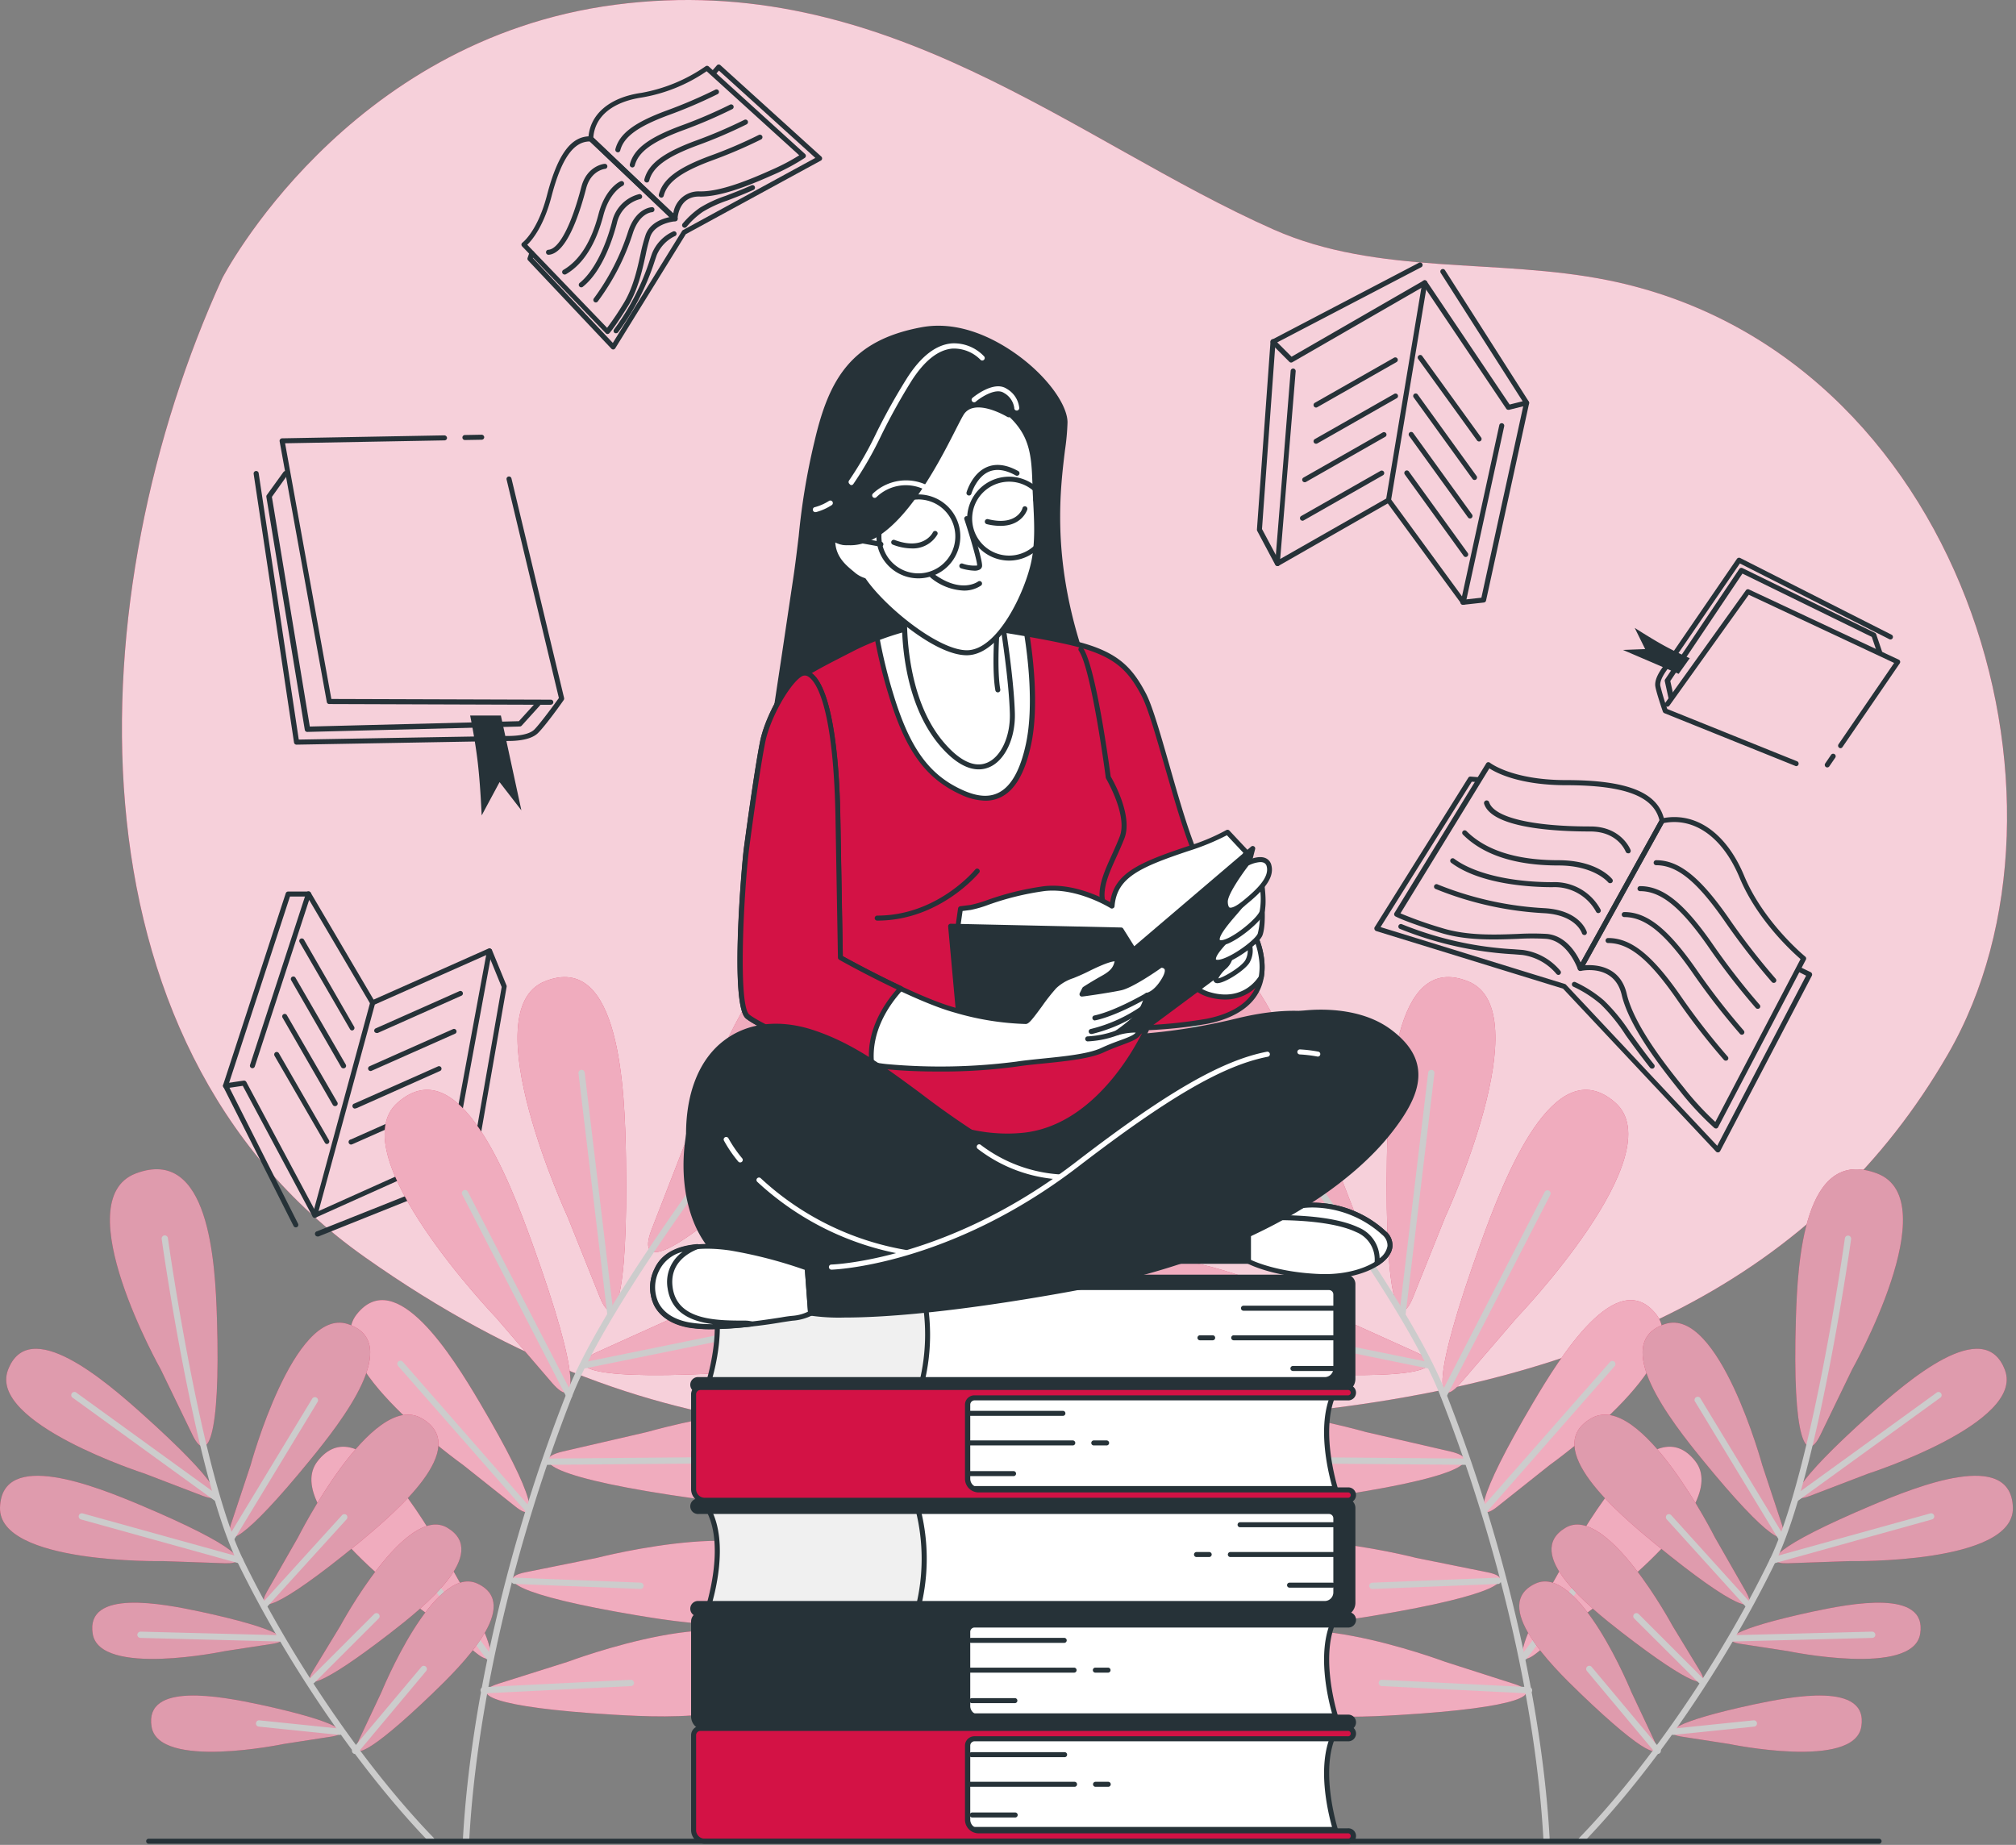 <svg xmlns="http://www.w3.org/2000/svg" width="436" height="399" fill="none"><rect width="100%" height="100%" fill="#808080" stroke="none"/><path d="M48.08 60.155S74.58 8.651 133.1 1.018c58.519-7.634 99.311 29.568 142.4 48.652 22.554 9.986 48.317 6.104 72.258 10.94 76.573 15.463 105.383 112.333 73.494 167.426-27.607 47.709-76.183 72.497-150.165 78.222-73.981 5.725-125.875 12.393-192.137-34.34C12.69 225.185 17.124 127.88 48.08 60.155z" fill="#D31245"/><path opacity=".8" d="M48.08 60.155S74.58 8.651 133.1 1.018c58.519-7.634 99.311 29.568 142.4 48.652 22.554 9.986 48.317 6.104 72.258 10.94 76.573 15.463 105.383 112.333 73.494 167.426-27.607 47.709-76.183 72.497-150.165 78.222-73.981 5.725-125.875 12.393-192.137-34.34C12.69 225.185 17.124 127.88 48.08 60.155z" fill="#fff"/><path d="M64.15 161.049c.444 0 44.358-.792 45.54-.792 1.182 0 4.933 0 6.668-1.724 1.735-1.724 5.422-6.907 5.552-7.135a.587.587 0 00.087-.444l-11.386-47.492a.546.546 0 00-.989-.161.538.538 0 00-.062.41l11.309 47.254c-.716.997-3.936 5.421-5.291 6.798-1.356 1.377-4.782 1.41-5.899 1.41s-40.021.694-45.063.78l-8.675-57.619a.546.546 0 00-.618-.466.546.546 0 00-.466.618l8.729 58.096a.542.542 0 00.563.467zM100.571 95.167l3.61-.065a.556.556 0 00.543-.553.585.585 0 00-.553-.532l-3.622.066a.54.54 0 00-.542.542.54.54 0 00.542.542h.022z" fill="#263238"/><path d="M119.101 152.407a.543.543 0 100-1.085l-47.438-.151-10.008-55.3 34.492-.628a.542.542 0 00.531-.542.607.607 0 00-.553-.543l-35.12.64a.543.543 0 00-.412.206.563.563 0 00-.12.434l10.204 56.383a.531.531 0 00.531.445l47.893.162v-.021z" fill="#263238"/><path d="M66.513 158.294l45.92-1.171a.605.605 0 00.39-.184l3.925-4.337a.552.552 0 00-.173-.888.54.54 0 00-.586.118l-3.773 4.142-45.215 1.16-8.197-49.671 3.372-4.739a.527.527 0 00.028-.604.553.553 0 00-.554-.248.544.544 0 00-.352.223l-3.6 4.977a.554.554 0 00-.087.412l8.306 50.355a.544.544 0 00.596.455z" fill="#263238"/><path d="M108.324 154.749h-6.647s1.085 5.27 1.659 10.246c.575 4.977.835 11.364.835 11.364l3.871-7.211 4.717 6.105-4.435-20.504zM388.452 165.7a.53.53 0 00.499-.336.552.552 0 00-.293-.716l-28.072-11.309a49.215 49.215 0 01-1.508-5.031c-.13-.759.336-1.897 1.377-3.361.402-.564 13.684-19.962 15.831-23.085l32.312 16.373a.515.515 0 00.202.061.522.522 0 00.525-.289.55.55 0 00.035-.419.536.536 0 00-.274-.318l-32.735-16.59a.552.552 0 00-.694.174c-.162.227-15.668 22.878-16.08 23.464-.791 1.084-1.811 2.743-1.572 4.164.238 1.42 1.572 5.28 1.626 5.421a.573.573 0 00.315.336l28.3 11.396a.484.484 0 00.206.065zM395.185 165.971a.542.542 0 00.445-.238l1.279-1.865a.55.55 0 00.087-.409.55.55 0 00-.637-.437.542.542 0 00-.35.228l-1.279 1.876a.552.552 0 00.141.748.557.557 0 00.314.097z" fill="#263238"/><path d="M398.026 161.818a.53.53 0 00.444-.238l12.394-18.119a.534.534 0 00-.033-.649.555.555 0 00-.184-.142l-32.388-15.18a.533.533 0 00-.672.173l-17.425 24.321a.551.551 0 00.12.759.532.532 0 00.406.093.548.548 0 00.353-.223l17.164-23.985 31.444 14.747-12.035 17.598a.542.542 0 00.152.748c.076.056.166.09.26.097z" fill="#263238"/><path d="M361.441 151.268h.109a.553.553 0 00.423-.639l-.738-3.34 15.603-23.237 27.975 13.695 1.16 3.426a.554.554 0 00.694.337.543.543 0 00.337-.683l-1.237-3.644a.549.549 0 00-.271-.314l-28.647-13.998a.538.538 0 00-.694.184l-16.026 23.854a.503.503 0 00-.086.412l.78 3.568a.54.54 0 00.618.379z" fill="#263238"/><path d="M363.036 145.738l2.407-3.383s-3.079-1.344-5.822-2.873c-2.744-1.529-6.083-3.687-6.083-3.687l2.266 4.587-4.803.184 12.035 5.172zM371.547 249.234h.065a.563.563 0 00.412-.292l19.843-37.951a.57.57 0 000-.422.551.551 0 00-.271-.315l-2.245-1.084a.54.54 0 00-.729.65.544.544 0 00.241.315l1.746.878-19.224 36.79-32.714-34.849a.491.491 0 00-.227-.141l-39.87-12.307 19.723-31.444 1.453.108a.53.53 0 00.586-.499.538.538 0 00-.499-.574l-1.789-.141a.525.525 0 00-.499.249l-20.265 32.345a.537.537 0 000 .477.559.559 0 00.347.336l40.411 12.458 33.104 35.262a.563.563 0 00.401.151z" fill="#263238"/><path d="M371.114 244.062h.086a.523.523 0 00.38-.282l18.975-36.226a.53.53 0 00-.141-.672c-.087-.076-9-7.374-13.207-17.479-3.881-9.325-10.561-13.955-17.869-12.394a.539.539 0 00-.358.271l-17.684 31.911a.54.54 0 00.596.792c.293-.065 7.265-1.507 8.837 5.204 1.691 7.178 9.097 16.417 12.654 20.851l.39.499a64.824 64.824 0 006.972 7.395.552.552 0 00.369.13zm18.292-36.638l-18.433 35.218a64.44 64.44 0 01-6.333-6.799l-.39-.499c-3.513-4.337-10.843-13.477-12.437-20.417-1.42-6.029-6.701-6.332-9.021-6.159l17.023-30.761c6.658-1.29 12.773 3.101 16.406 11.808 3.838 9.216 11.482 16.145 13.185 17.609z" fill="#263238"/><path d="M341.784 209.95a.542.542 0 00.477-.271l17.685-31.921a.627.627 0 000-.369c-1.28-5.964-7.829-8.674-21.231-8.674-11.7 0-16.438-3.72-16.481-3.752a.57.57 0 00-.434-.119.548.548 0 00-.369.249l-19.842 32.345a.553.553 0 00.162.737c.055 0 1.453.932 9.629 3.513 5.671 1.8 11.927 1.551 16.969 1.355a53.739 53.739 0 016.007 0c4.749.391 6.842 6.506 6.864 6.506a.537.537 0 00.466.369l.098.032zm17.11-32.528l-17.035 30.75c-.889-1.952-3.187-5.844-7.362-6.191a55.592 55.592 0 00-6.137 0c-4.944.195-11.103.434-16.601-1.301a85.406 85.406 0 01-8.88-3.145l19.225-31.358c1.518.987 6.56 3.644 16.665 3.644 12.643.01 18.867 2.396 20.125 7.601zM357.31 231.116a.54.54 0 00.336-.109.549.549 0 00.087-.769c-2.093-2.624-3.752-4.945-5.215-6.994a39.459 39.459 0 00-5.639-6.875 26.529 26.529 0 00-6.18-3.968.522.522 0 00-.412-.007.536.536 0 00-.297.704.553.553 0 00.286.3c2.13.99 4.115 2.267 5.899 3.795a38.123 38.123 0 015.421 6.691 197.47 197.47 0 005.259 7.037.547.547 0 00.455.195z" fill="#263238"/><path d="M337.046 210.85a.485.485 0 00.325-.119.546.546 0 00.098-.759 12.76 12.76 0 00-8.143-4.521l-1.941-.152a75.405 75.405 0 01-24.223-5.422.55.55 0 00-.705.315.543.543 0 00.314.705 76.988 76.988 0 0024.527 5.486l1.93.152a11.722 11.722 0 017.384 4.109.582.582 0 00.434.206zM383.615 212.574a.538.538 0 00.5-.323.546.546 0 00-.099-.587 146.387 146.387 0 01-10.3-13.316c-6.127-8.739-10.626-12.306-15.538-12.306a.546.546 0 00-.384.158.546.546 0 000 .767c.102.102.24.159.384.159 4.51 0 8.761 3.437 14.649 11.851a150.998 150.998 0 0010.387 13.424.544.544 0 00.401.173zM380.167 218.18a.542.542 0 00.369-.141.536.536 0 00.118-.585.558.558 0 00-.118-.174 150.993 150.993 0 01-10.312-13.326c-6.115-8.739-10.615-12.307-15.538-12.307a.553.553 0 00-.542.542.543.543 0 00.542.543c4.522 0 8.761 3.437 14.66 11.851a151.143 151.143 0 0010.387 13.424.55.55 0 00.434.173zM376.72 223.786a.543.543 0 00.401-.9 151.705 151.705 0 01-10.312-13.315c-6.115-8.75-10.615-12.318-15.538-12.318a.553.553 0 00-.542.542.543.543 0 00.542.543c4.522 0 8.761 3.437 14.649 11.851a152.133 152.133 0 0010.399 13.424.53.53 0 00.401.173zM373.272 229.392a.511.511 0 00.358-.141.537.537 0 000-.759 149.13 149.13 0 01-10.312-13.315c-6.115-8.751-10.615-12.307-15.538-12.307a.539.539 0 00-.542.542.539.539 0 00.542.542c4.521 0 8.761 3.427 14.649 11.841a147.63 147.63 0 0010.398 13.423.533.533 0 00.445.174zM352.138 184.545h.184a.551.551 0 00.325-.694c0-.054-1.94-5.107-8.674-5.107-12.632 0-20.829-1.952-21.914-5.237a.567.567 0 00-.909-.261.567.567 0 00-.175.608c1.724 5.205 15.115 5.975 22.944 5.975 5.985 0 7.59 4.207 7.687 4.391a.547.547 0 00.532.325zM348.256 191.008a.574.574 0 00.337-.109.541.541 0 00.086-.759c-.13-.173-3.253-4.098-11.634-4.098-9.011 0-15.701-2.115-19.897-6.311a.543.543 0 00-.878.176.556.556 0 000 .417.547.547 0 00.119.177c4.391 4.402 11.342 6.679 20.656 6.679 7.785 0 10.756 3.643 10.778 3.676a.547.547 0 00.433.152zM345.665 197.481a.582.582 0 00.399-.177.53.53 0 00.089-.593 11.268 11.268 0 00-10.409-5.92c-9.065 0-17.002-1.898-21.241-5.064a.54.54 0 00-.603-.036.552.552 0 00-.048.904c6.365 4.76 17.435 5.28 21.892 5.28a10.21 10.21 0 019.433 5.292.528.528 0 00.488.314zM342.651 202.219c.05.01.101.01.152 0a.546.546 0 00.319-.262.547.547 0 00.049-.41c-.065-.195-1.496-4.684-9.119-5.129a71.812 71.812 0 01-23.106-5.128.53.53 0 00-.44-.046.545.545 0 00-.373.518.542.542 0 00.379.514 72.386 72.386 0 0023.475 5.227c6.82.401 8.089 4.196 8.143 4.337a.542.542 0 00.521.379zM132.656 75.584a.549.549 0 00.401-.249l15.267-24.69 29.189-15.906a.525.525 0 00.282-.412.55.55 0 00-.174-.466l-21.816-19.767a.541.541 0 00-.604-.086.532.532 0 00-.165.13l-1.139 1.3a.538.538 0 00.095.713.543.543 0 00.718-.008l.77-.878 20.851 18.889-28.614 15.602a.704.704 0 00-.206.196l-14.975 24.212-17.294-18.346.293-.846a.559.559 0 00-.025-.417.548.548 0 00-.522-.306.538.538 0 00-.376.182.545.545 0 00-.107.183l-.402 1.16a.542.542 0 00.12.553l18.01 19.095a.552.552 0 00.423.162z" fill="#263238"/><path d="M145.993 47.816c.064.01.13.01.195 0a.553.553 0 00.347-.488c0-.196.249-4.956 4.814-4.815 5.14.109 12.567-3.252 16.145-4.825l.391-.173a45.443 45.443 0 006.158-3.361.534.534 0 00.239-.413.536.536 0 00-.184-.444l-20.841-18.943a.55.55 0 00-.693 0 35.002 35.002 0 01-13.836 5.725c-6.961.987-11.255 4.695-11.483 9.91a.55.55 0 00.163.413l18.173 17.349a.563.563 0 00.412.065zm5.193-6.43a5.52 5.52 0 00-5.573 4.77l-17.294-16.405c.325-4.586 4.153-7.72 10.539-8.674a35.092 35.092 0 0013.966-5.671l20.027 18.184a43.955 43.955 0 01-5.422 2.895l-.39.173c-3.513 1.572-10.843 4.858-15.679 4.728h-.174z" fill="#263238"/><path d="M131.365 72.245a.586.586 0 00.369-.13c.087-.087.943-.911 4.033-5.834 2.169-3.491 3.123-7.72 3.861-11.114a38.652 38.652 0 011.008-3.98c1.084-2.992 5.346-3.317 5.421-3.328a.539.539 0 00.478-.347.565.565 0 00-.141-.586l-18.173-17.294a.52.52 0 00-.347-.141c-4.261-.206-7.243 3.74-9.585 12.762-2.017 7.753-5.259 10.193-5.292 10.214a.556.556 0 00-.227.39.556.556 0 00.151.423l18.054 18.748a.55.55 0 00.39.217zm13.446-25.297c-1.562.336-4.283 1.269-5.194 3.882a35.554 35.554 0 00-1.085 4.099c-.726 3.317-1.637 7.438-3.73 10.777A61.994 61.994 0 01131.3 70.9l-17.273-17.967c1.03-.986 3.546-3.946 5.238-10.409 2.114-8.143 4.749-11.927 8.273-11.927l17.273 16.351zM148.064 49.269a.553.553 0 00.422-.206A17.343 17.343 0 01152 45.81a26.871 26.871 0 015.356-2.462c1.626-.618 3.47-1.323 5.606-2.277a.545.545 0 00-.029-1.003.532.532 0 00-.416.017c-2.103.932-3.936 1.637-5.541 2.255a27.11 27.11 0 00-5.595 2.58 19.041 19.041 0 00-3.751 3.448.555.555 0 00.097.77c.094.08.213.127.337.13z" fill="#263238"/><path d="M133.241 72.071a.553.553 0 00.444-.227 53.003 53.003 0 007.916-15.408c.151-.456.303-.878.433-1.258a8.004 8.004 0 013.925-4.11.54.54 0 10-.433-.986 8.892 8.892 0 00-4.511 4.727c-.141.39-.282.814-.434 1.269a52.2 52.2 0 01-7.785 15.18.54.54 0 00-.092.402.532.532 0 00.222.346c.095.057.205.08.315.065zM133.621 32.95a.545.545 0 00.52-.412c.77-2.938 3.752-5.14 10.312-7.59a102.947 102.947 0 0010.756-4.598.54.54 0 10-.509-.954 105.238 105.238 0 01-10.616 4.543c-6.939 2.57-10.127 4.988-10.994 8.317a.549.549 0 00.199.57.543.543 0 00.191.091l.141.033zM136.754 36.214a.544.544 0 00.52-.401c.77-2.95 3.752-5.14 10.312-7.59a104.155 104.155 0 0010.756-4.609.54.54 0 00-.082-1.018.545.545 0 00-.428.064 101.83 101.83 0 01-10.626 4.543c-6.928 2.58-10.116 4.988-10.984 8.317a.545.545 0 00.054.414.536.536 0 00.337.247.326.326 0 00.141.033zM139.887 39.477a.542.542 0 00.521-.4c.77-2.95 3.752-5.14 10.312-7.59a103.109 103.109 0 0010.756-4.598.55.55 0 00.288-.534.54.54 0 00-.594-.493.547.547 0 00-.204.062 101.809 101.809 0 01-10.626 4.543c-6.929 2.58-10.116 4.988-10.984 8.327a.54.54 0 00.199.57.541.541 0 00.191.092l.141.021zM143.022 42.752a.54.54 0 00.52-.412c.77-2.938 3.752-5.14 10.312-7.59a103.017 103.017 0 0010.756-4.598.553.553 0 00.228-.737.565.565 0 00-.738-.227 98.891 98.891 0 01-10.626 4.543c-6.928 2.58-10.116 4.998-10.984 8.327a.56.56 0 00.058.412.556.556 0 00.333.25l.141.032zM118.657 55.102c3.676-.25 6.441-7.948 8.111-14.356 1.008-3.86 3.979-4.218 4.109-4.229a.545.545 0 00.477-.596.551.551 0 00-.585-.488c-.163 0-3.849.412-5.053 5.031-2.169 8.338-4.836 13.402-7.124 13.554a.542.542 0 00-.325.945.552.552 0 00.39.14zM122.138 59.374c.1.002.198-.024.282-.076 3.73-2.168 6.441-6.505 8.068-12.697 1.322-5.085 4.185-6.419 4.217-6.43a.544.544 0 00.226-.687.543.543 0 00-.659-.3c-.141 0-3.372 1.497-4.836 7.146-1.551 5.953-4.099 9.997-7.59 12.036a.54.54 0 00.292 1.008zM125.716 62.14a.488.488 0 00.336-.12c4.337-3.437 6.582-10.745 7.362-13.738a6.9 6.9 0 015.021-5.226.542.542 0 00.209-.98.553.553 0 00-.405-.094 7.973 7.973 0 00-5.876 6.029c-1.562 5.996-4.175 10.919-6.983 13.163a.538.538 0 00-.087.77.519.519 0 00.423.195zM128.849 65.414a.562.562 0 00.423-.206 50.161 50.161 0 007.59-14.768c1.41-4.337 4.045-4.544 4.153-4.544a.552.552 0 00.521-.574.508.508 0 00-.164-.385.505.505 0 00-.4-.125c-.141 0-3.492.184-5.14 5.291a49.994 49.994 0 01-7.395 14.432.545.545 0 00.412.879zM326.245 88.629h.13l3.925-.976a.539.539 0 00.369-.324.547.547 0 00-.044-.49l-18.118-28.408a.548.548 0 00-.994.174.542.542 0 00.072.411l17.717 27.77-2.819.704-17.901-26.62a.557.557 0 00-.727-.173l-28.528 16.449-3.101-3.101L307.4 57.78a.544.544 0 00-.499-.965L275.066 73.47a.52.52 0 00-.282.401.527.527 0 00.152.456l3.914 3.925a.542.542 0 00.651.087l28.462-16.406L325.8 88.455a.538.538 0 00.445.174z" fill="#263238"/><path d="M276.302 122.415a.534.534 0 00.26-.065l23.996-13.716a.554.554 0 00.271-.38l7.839-47.015a.553.553 0 00-.455-.629.546.546 0 00-.546.256.547.547 0 00-.072.2l-7.796 46.754-22.933 13.077 3.351-40.607a.565.565 0 00-.499-.585.543.543 0 00-.586.498l-3.35 41.627a.52.52 0 00.249.498.463.463 0 00.271.087z" fill="#263238"/><path d="M276.303 122.415a.54.54 0 00.477-.791l-3.849-7.211 2.927-40.488a.549.549 0 00-.504-.58.542.542 0 00-.58.505l-2.938 40.682a.644.644 0 00.065.293l3.882 7.297a.533.533 0 00.52.293zM316.454 130.797h.109a.537.537 0 00.423-.412l8.327-38.2a.553.553 0 00-.423-.65.541.541 0 00-.64.422l-8.067 37.018-15.462-21.133a.545.545 0 00-.878.64l16.167 22.044a.527.527 0 00.444.271z" fill="#263238"/><path d="M316.454 130.797h.066l4.402-.488a.542.542 0 00.466-.423l9.303-42.613a.561.561 0 00-.078-.417.556.556 0 00-.767-.16.552.552 0 00-.239.35l-9.227 42.222-4.012.444a.547.547 0 00-.384.159.546.546 0 000 .767c.102.102.24.159.384.159h.086zM319.881 95.481a.544.544 0 00.543-.58.541.541 0 00-.099-.276l-12.74-17.631a.523.523 0 00-.748-.12.534.534 0 00-.224.353.544.544 0 00.094.407l12.74 17.63a.529.529 0 00.434.217zM318.904 103.809a.57.57 0 00.315-.098.553.553 0 00.119-.759l-12.73-17.63a.528.528 0 00-.759-.12.543.543 0 00-.119.748l12.73 17.631a.527.527 0 00.444.228zM317.93 112.136a.497.497 0 00.314-.108.54.54 0 00.119-.749l-12.729-17.63a.547.547 0 00-.565-.218.539.539 0 00-.194.088.556.556 0 00-.12.76l12.73 17.629a.53.53 0 00.445.228zM316.985 120.463a.485.485 0 00.314-.108.526.526 0 00.223-.352.527.527 0 00-.093-.407l-12.74-17.631a.54.54 0 00-.895.035.545.545 0 00.017.605l12.74 17.631a.53.53 0 00.19.165c.075.04.159.061.244.062zM284.619 88.14a.487.487 0 00.271-.075l17.143-9.759a.546.546 0 00-.13-.997.542.542 0 00-.412.054l-17.143 9.758a.55.55 0 00.002.946.54.54 0 00.269.074zM284.619 95.97a.587.587 0 00.271-.066l17.143-9.758a.538.538 0 00.315-.553.54.54 0 00-.857-.38l-17.143 9.759a.54.54 0 00-.195.737.535.535 0 00.466.26zM282.18 104.297a.585.585 0 00.26-.065l17.143-9.76a.54.54 0 00.206-.736.554.554 0 00-.748-.206l-17.132 9.758a.534.534 0 00-.004.938.542.542 0 00.275.071zM281.68 112.624a.485.485 0 00.272-.076l17.142-9.759a.547.547 0 00.269-.541.537.537 0 00-.398-.455.542.542 0 00-.413.053l-17.143 9.759a.539.539 0 00-.247.607.545.545 0 00.518.401v.011zM68.682 267.418a.429.429 0 00.195 0l33.353-13.358a.54.54 0 00.325-.369.56.56 0 00-.108-.477l-3.502-4.337a.555.555 0 00-.64-.152l-29.97 13.456-15.072-28.192a.575.575 0 00-.553-.282l-4.001.586a.514.514 0 00-.401.282.54.54 0 000 .499l15.18 30.078a.549.549 0 00.732.244.546.546 0 00.244-.732L49.63 235.258l2.873-.423 15.093 28.246a.553.553 0 00.705.239l30.046-13.489 2.776 3.491-32.67 13.012a.553.553 0 00-.303.705.553.553 0 00.53.379z" fill="#263238"/><path d="M68.074 263.395a.541.541 0 00.532-.39l12.458-45.747 24.082-10.702-7.416 40.065a.543.543 0 00.433.629.545.545 0 00.63-.434l7.589-41.073a.5.5 0 00-.195-.52.544.544 0 00-.553-.076L80.381 216.38a.544.544 0 00-.303.347l-12.48 45.985a.563.563 0 00.379.672l.097.011z" fill="#263238"/><path d="M102.003 254.038a.53.53 0 00.531-.456l7.027-40.118a.659.659 0 000-.293l-3.166-7.71a.548.548 0 00-.686-.247.54.54 0 00-.312.659l3.101 7.591-6.994 39.988a.532.532 0 00.092.407.526.526 0 00.353.222l.054-.043zM54.586 231.029a.554.554 0 00.52-.379l11.755-36.021 13.25 22.521a.542.542 0 00.932-.553l-13.857-23.551a.536.536 0 00-.532-.26.542.542 0 00-.455.369l-12.122 37.158a.536.536 0 00.16.582.535.535 0 00.187.102l.162.032z" fill="#263238"/><path d="M48.764 235.355a.54.54 0 00.52-.368l13.424-41.084h4.045a.54.54 0 00.542-.542.562.562 0 00-.553-.543h-4.435a.547.547 0 00-.51.38l-13.542 41.453a.527.527 0 00.16.581.535.535 0 00.187.102l.162.021zM70.677 247.424a.554.554 0 00.477-.814l-10.843-18.823a.55.55 0 00-.737-.206.566.566 0 00-.206.748l10.897 18.824a.545.545 0 00.412.271zM72.489 239.226a.458.458 0 00.27-.076.538.538 0 00.207-.737l-10.897-18.812a.54.54 0 00-.767-.246.546.546 0 00-.258.582.55.55 0 00.092.206l10.843 18.823a.54.54 0 00.51.26zM74.31 231.051c.095 0 .189-.026.27-.076a.538.538 0 00.254-.327.531.531 0 00-.059-.41l-10.897-18.824a.54.54 0 00-.71-.15.545.545 0 00-.222.692l10.843 18.824a.555.555 0 00.52.271zM76.12 222.864a.5.5 0 00.27-.076.523.523 0 00.254-.327.533.533 0 00-.058-.41l-10.843-18.823a.55.55 0 00-.748-.196.538.538 0 00-.254.328.532.532 0 00.059.41l10.897 18.823a.547.547 0 00.423.271zM76.087 247.478a.51.51 0 00.217-.054l18.043-8.013a.54.54 0 00.288-.301.527.527 0 00-.017-.415.543.543 0 00-.716-.282l-18.032 8.024a.554.554 0 10.217 1.084v-.043zM76.88 239.682a.716.716 0 00.216 0l18.043-8.046a.533.533 0 00.309-.299.545.545 0 00-.325-.721.537.537 0 00-.429.033l-18.032 8.013a.555.555 0 00-.198 1.003c.122.081.272.11.415.082v-.065zM80.153 231.636a.496.496 0 00.217-.054l18.042-8.013a.523.523 0 00.288-.3.534.534 0 00-.017-.416.537.537 0 00-.299-.289.535.535 0 00-.416.008l-18.032 8.023a.56.56 0 00-.29.299.546.546 0 00.008.417.55.55 0 00.499.325zM81.476 223.406a.468.468 0 00.217 0l18.043-8.034a.55.55 0 00.331-.293.546.546 0 00-.325-.74.546.546 0 00-.44.046l-18.043 8.024a.54.54 0 00-.282.716.568.568 0 00.5.281z" fill="#263238"/><path d="M129.718 280.527c3.036 7.515 6.159 1.475 5.66-30.002-.228-14.757-1.269-44.901-17.588-38.265-15.668 6.376 4.988 50.962 4.988 50.962l6.94 17.305zm-22.413 4.468s-34.014-35.446-21.263-46.571c13.283-11.569 24.05 16.601 29.07 30.48 10.691 29.612 9.694 36.334 4.337 30.23l-12.144-14.139zm-7.178 31.813s-31.14-22.174-22.998-32.529c8.48-10.767 20.797 9.206 26.641 19.094 12.459 21.09 12.676 26.381 7.732 22.478l-11.375-9.043zm-8.425 31.716s-31.14-22.174-22.998-32.529c8.469-10.778 20.786 9.205 26.63 19.083 12.47 21.09 12.687 26.381 7.732 22.478l-11.364-9.032zm54.389-63.757s43.577-22.684 50.658-7.319c7.384 16.004-22.684 18.433-37.408 19.333-31.445 1.93-37.604-.911-30.241-4.337l16.991-7.677zm-6.138 24.939s47.211-13.576 51.103 2.895c4.056 17.164-25.871 13.564-40.509 11.526-31.184-4.337-36.671-8.36-28.788-10.214l18.194-4.207zm-10.842 27.216s40.249-10.377 43.154 3.643c3.026 14.584-22.217 10.843-34.524 8.783-26.272-4.392-30.815-7.916-24.103-9.304l15.473-3.122zm-6.3 22.477s38.915-14.595 43.296-.965c4.565 14.193-20.938 13.153-33.397 12.404-26.587-1.583-31.444-4.597-24.938-6.69l15.039-4.749zm26.023-113.851s17.761-55.212 37.95-45.183c20.992 10.442-3.253 35.338-15.386 47.254-25.882 25.438-33.895 27.216-30.49 18.335l7.926-20.406z" fill="#D31245"/><path opacity=".65" d="M129.718 280.527c3.036 7.515 6.159 1.475 5.66-30.002-.228-14.757-1.269-44.901-17.588-38.265-15.668 6.376 4.988 50.962 4.988 50.962l6.94 17.305zm-22.413 4.468s-34.014-35.446-21.263-46.571c13.283-11.569 24.05 16.601 29.07 30.48 10.691 29.612 9.694 36.334 4.337 30.23l-12.144-14.139zm-7.178 31.813s-31.14-22.174-22.998-32.529c8.48-10.767 20.797 9.206 26.641 19.094 12.459 21.09 12.676 26.381 7.732 22.478l-11.375-9.043zm-8.425 31.716s-31.14-22.174-22.998-32.529c8.469-10.778 20.786 9.205 26.63 19.083 12.47 21.09 12.687 26.381 7.732 22.478l-11.364-9.032zm54.389-63.757s43.577-22.684 50.658-7.319c7.384 16.004-22.684 18.433-37.408 19.333-31.445 1.93-37.604-.911-30.241-4.337l16.991-7.677zm-6.138 24.939s47.211-13.576 51.103 2.895c4.056 17.164-25.871 13.564-40.509 11.526-31.184-4.337-36.671-8.36-28.788-10.214l18.194-4.207zm-10.842 27.216s40.249-10.377 43.154 3.643c3.026 14.584-22.217 10.843-34.524 8.783-26.272-4.392-30.815-7.916-24.103-9.304l15.473-3.122zm-6.3 22.477s38.915-14.595 43.296-.965c4.565 14.193-20.938 13.153-33.397 12.404-26.587-1.583-31.444-4.597-24.938-6.69l15.039-4.749zm26.023-113.851s17.761-55.212 37.95-45.183c20.992 10.442-3.253 35.338-15.386 47.254-25.882 25.438-33.895 27.216-30.49 18.335l7.926-20.406z" fill="#fff"/><path d="M100.831 398.217a.686.686 0 00.672-.64c1.637-28.853 9.759-63.692 22.228-95.581 10.518-26.847 54.735-80.964 55.191-81.506a.682.682 0 00-.331-1.08.672.672 0 00-.721.223c-.444.542-44.814 54.833-55.407 81.865-12.578 32.062-20.678 67.009-22.337 96.036a.682.682 0 00.64.715l.065-.032z" fill="#CCC"/><path d="M131.983 284.648h.076a.682.682 0 00.596-.759l-6.202-51.916a.676.676 0 00-1.205-.337.674.674 0 00-.139.499l6.202 51.916a.683.683 0 00.672.597zM123.103 302.43a.783.783 0 00.304-.076.684.684 0 00.293-.922L101.211 257.8a.683.683 0 10-1.203.629l22.488 43.686a.69.69 0 00.607.315zM126.376 295.957h.131l47.015-9.574a.686.686 0 00.592-.815.69.69 0 00-.317-.45.679.679 0 00-.546-.069l-47.015 9.574a.686.686 0 00-.521.803.673.673 0 00.661.531zM114.222 327.185a.684.684 0 00.509-1.085l-27.617-31.574a.686.686 0 00-.209-.162.683.683 0 00-.745.097.667.667 0 00-.23.463.676.676 0 00.165.491l27.639 31.499a.686.686 0 00.488.271zM118.126 316.808l35.489-.304a.684.684 0 00.672-.683.693.693 0 00-.683-.672l-35.489.304a.683.683 0 00-.62.942.672.672 0 00.631.413zM138.51 343.655a.684.684 0 00.683-.661.69.69 0 00-.65-.705l-27.216-1.085a.687.687 0 00-.665.913.663.663 0 00.352.382.664.664 0 00.259.061l27.215 1.084.022.011zM105.711 359.019a.625.625 0 00.401-.141.684.684 0 00.141-.954l-14.573-19.42a.684.684 0 00-1.133.057.68.68 0 00-.07.518.674.674 0 00.118.239l14.573 19.43a.69.69 0 00.543.271zM104.638 366.241l31.824-1.583a.681.681 0 00.65-.716.679.679 0 00-.715-.639l-31.835 1.583a.665.665 0 00-.601.445.672.672 0 00.025.519.7.7 0 00.388.352c.084.03.174.043.264.039z" fill="#CCC"/><path d="M43.895 323.531c5.497 2.071 3.816-2.559-13.175-17.772-7.958-7.124-24.505-21.393-28.994-9.455-4.337 11.472 29.547 22.391 29.547 22.391l12.622 4.836zm-8.675 14.095s-35.565.673-35.218-11.58c.369-12.751 20.656-4.63 30.502-.477 21.002 8.87 24.093 12.697 18.226 12.524l-13.51-.467zm13.435 19.463s-27.108 5.671-28.604-3.751c-1.572-9.759 15.115-6.506 23.247-4.782 17.349 3.741 20.266 6.224 15.755 6.94l-10.398 1.593zm12.73 20.082s-27.108 5.66-28.604-3.752c-1.573-9.759 15.115-6.506 23.247-4.793 17.349 3.741 20.265 6.224 15.755 6.94l-10.399 1.605zm-7.19-60.276s9.358-34.297 20.992-30.545c12.134 3.936-1.355 21.122-8.11 29.395-14.421 17.674-18.965 19.518-17.143 13.977l4.261-12.827zm10.269 15.581s15.993-31.792 26.662-25.763c11.104 6.246-5.53 20.342-13.77 27.162-17.642 14.453-22.477 15.397-19.582 10.29l6.69-11.689zm9.162 19.127s14.258-26.511 23.15-21.166c9.249 5.563-5.15 17.154-12.296 22.684-15.256 11.808-19.355 12.502-16.796 8.251l5.942-9.769zm8.859 14.399s11.363-27.877 20.775-23.507c9.758 4.554-3.307 17.598-9.824 23.854-13.912 13.359-17.923 14.487-15.82 9.987l4.869-10.334zm-47.71-69.817s-20.601-36.595-5.42-42.386c15.873-6.039 17.196 19.095 17.565 31.445.813 26.262-2.169 31.445-5.227 25.221l-6.917-14.28z" fill="#D31245"/><path opacity=".65" d="M43.895 323.531c5.497 2.071 3.816-2.559-13.175-17.772-7.958-7.124-24.505-21.393-28.994-9.455-4.337 11.472 29.547 22.391 29.547 22.391l12.622 4.836zm-8.675 14.095s-35.565.673-35.218-11.58c.369-12.751 20.656-4.63 30.502-.477 21.002 8.87 24.093 12.697 18.226 12.524l-13.51-.467zm13.435 19.463s-27.108 5.671-28.604-3.751c-1.572-9.759 15.115-6.506 23.247-4.782 17.349 3.741 20.266 6.224 15.755 6.94l-10.398 1.593zm12.73 20.082s-27.108 5.66-28.604-3.752c-1.573-9.759 15.115-6.506 23.247-4.793 17.349 3.741 20.265 6.224 15.755 6.94l-10.399 1.605zm-7.19-60.276s9.358-34.297 20.992-30.545c12.134 3.936-1.355 21.122-8.11 29.395-14.421 17.674-18.965 19.518-17.143 13.977l4.261-12.827zm10.269 15.581s15.993-31.792 26.662-25.763c11.104 6.246-5.53 20.342-13.77 27.162-17.642 14.453-22.477 15.397-19.582 10.29l6.69-11.689zm9.162 19.127s14.258-26.511 23.15-21.166c9.249 5.563-5.15 17.154-12.296 22.684-15.256 11.808-19.355 12.502-16.796 8.251l5.942-9.769zm8.859 14.399s11.363-27.877 20.775-23.507c9.758 4.554-3.307 17.598-9.824 23.854-13.912 13.359-17.923 14.487-15.82 9.987l4.869-10.334zm-47.71-69.817s-20.601-36.595-5.42-42.386c15.873-6.039 17.196 19.095 17.565 31.445.813 26.262-2.169 31.445-5.227 25.221l-6.917-14.28z" fill="#E5E5E5"/><path d="M93.317 398.618a.655.655 0 00.466-.184.684.684 0 000-.965c-14.888-15.397-30.697-38.504-41.258-60.298-9.097-18.758-16.145-68.853-16.21-69.395a.695.695 0 00-.77-.585.68.68 0 00-.574.769c.065.51 7.145 50.811 16.33 69.764 10.625 21.903 26.532 45.15 41.506 60.645a.652.652 0 00.51.249z" fill="#CCC"/><path d="M46.844 324.691a.684.684 0 00.553-.282.695.695 0 00-.151-.954l-30.664-22.207a.704.704 0 00-.245-.161.68.68 0 00-.792.233.677.677 0 00-.117.56.68.68 0 00.351.452l30.664 22.229c.117.084.257.13.401.13zM51.93 338.147a.685.685 0 00.184-1.334l-34.242-9.498a.665.665 0 00-.513.064.675.675 0 00.155 1.237l34.242 9.509a.486.486 0 00.173.022zM50.108 333.224a.652.652 0 00.575-.325l18-29.699a.675.675 0 00-.742-1.01.684.684 0 00-.42.305l-18.01 29.71a.683.683 0 00.228.932.62.62 0 00.37.087zM60.766 355.018a.683.683 0 000-1.355l-30.36-.781a.706.706 0 00-.705.662.683.683 0 00.661.694l30.36.78h.044zM57.145 347.862a.67.67 0 00.272-.057.67.67 0 00.227-.16l17.284-19.029a.696.696 0 000-.965.687.687 0 00-.494-.173.683.683 0 00-.471.227l-17.284 19.029a.685.685 0 00.51 1.085l-.044.043zM67.49 364.159a.67.67 0 00.477-.195L81.92 350.02a.683.683 0 00-.965-.965l-13.944 13.944a.68.68 0 00.104 1.041c.11.076.24.117.373.119zM73.486 375.219a.684.684 0 00.076-1.355l-17.5-1.8a.678.678 0 00-.702.612.681.681 0 00.56.743l17.5 1.8h.066zM76.803 379.339a.665.665 0 00.553-.238l14.812-17.707a.682.682 0 00-.32-1.082.666.666 0 00-.722.215l-14.854 17.695a.685.685 0 00.531 1.117z" fill="#CCC"/><path d="M305.611 280.527c-3.036 7.515-6.159 1.475-5.671-30.002.239-14.757 1.28-44.901 17.598-38.265 15.669 6.376-4.987 50.962-4.987 50.962l-6.94 17.305zm22.413 4.468s34.014-35.446 21.263-46.571c-13.283-11.569-24.061 16.601-29.07 30.48-10.691 29.612-9.694 36.334-4.338 30.23l12.145-14.139zm7.178 31.813s31.141-22.174 22.998-32.529c-8.48-10.767-20.797 9.206-26.642 19.094-12.458 21.09-12.675 26.381-7.731 22.478l11.375-9.043zm8.425 31.716s31.141-22.174 22.998-32.529c-8.469-10.778-20.786 9.205-26.631 19.083-12.469 21.09-12.686 26.381-7.731 22.478l11.364-9.032zm-54.389-63.757s-43.578-22.684-50.658-7.319c-7.384 16.004 22.684 18.433 37.408 19.333 31.445 1.93 37.604-.911 30.241-4.337l-16.991-7.677zm6.137 24.939s-47.221-13.576-51.102 2.895c-4.056 17.143 25.893 13.543 40.509 11.504 31.184-4.337 36.671-8.36 28.777-10.214l-18.184-4.185zm10.843 27.216s-40.249-10.377-43.155 3.643c-3.025 14.584 22.218 10.843 34.524 8.783 26.273-4.392 30.816-7.916 24.104-9.304l-15.473-3.122zm6.3 22.477s-38.904-14.573-43.328-.9c-4.565 14.193 20.937 13.153 33.396 12.404 26.587-1.583 31.445-4.597 24.939-6.69l-15.007-4.814zm-26.023-113.851s-17.772-55.212-37.95-45.183c-20.992 10.442 3.253 35.338 15.386 47.254 25.882 25.438 33.895 27.216 30.479 18.335l-7.915-20.406z" fill="#D31245"/><path opacity=".65" d="M305.611 280.527c-3.036 7.515-6.159 1.475-5.671-30.002.239-14.757 1.28-44.901 17.598-38.265 15.669 6.376-4.987 50.962-4.987 50.962l-6.94 17.305zm22.413 4.468s34.014-35.446 21.263-46.571c-13.283-11.569-24.061 16.601-29.07 30.48-10.691 29.612-9.694 36.334-4.338 30.23l12.145-14.139zm7.178 31.813s31.141-22.174 22.998-32.529c-8.48-10.767-20.797 9.206-26.642 19.094-12.458 21.09-12.675 26.381-7.731 22.478l11.375-9.043zm8.425 31.716s31.141-22.174 22.998-32.529c-8.469-10.778-20.786 9.205-26.631 19.083-12.469 21.09-12.686 26.381-7.731 22.478l11.364-9.032zm-54.389-63.757s-43.578-22.684-50.658-7.319c-7.384 16.004 22.684 18.433 37.408 19.333 31.445 1.93 37.604-.911 30.241-4.337l-16.991-7.677zm6.137 24.939s-47.221-13.576-51.102 2.895c-4.056 17.143 25.893 13.543 40.509 11.504 31.184-4.337 36.671-8.36 28.777-10.214l-18.184-4.185zm10.843 27.216s-40.249-10.377-43.155 3.643c-3.025 14.584 22.218 10.843 34.524 8.783 26.273-4.392 30.816-7.916 24.104-9.304l-15.473-3.122zm6.3 22.477s-38.904-14.573-43.328-.9c-4.565 14.193 20.937 13.153 33.396 12.404 26.587-1.583 31.445-4.597 24.939-6.69l-15.007-4.814zm-26.023-113.851s-17.772-55.212-37.95-45.183c-20.992 10.442 3.253 35.338 15.386 47.254 25.882 25.438 33.895 27.216 30.479 18.335l-7.915-20.406z" fill="#fff"/><path d="M334.497 398.217a.684.684 0 00.64-.716c-1.637-28.994-9.759-63.973-22.326-96.003-10.583-27.032-54.952-81.323-55.396-81.865a.684.684 0 00-.457-.249.673.673 0 00-.498.152.681.681 0 00-.097.954c.444.542 44.673 54.67 55.19 81.506 12.492 31.889 20.602 66.728 22.228 95.581a.686.686 0 00.716.64z" fill="#CCC"/><path d="M303.345 284.648a.687.687 0 00.673-.597l6.202-51.916a.679.679 0 00-1.09-.614.677.677 0 00-.255.452l-6.202 51.916a.682.682 0 00.596.759h.076zM312.226 302.43a.7.7 0 00.607-.368l22.445-43.632a.698.698 0 00.044-.522.688.688 0 00-.337-.4.707.707 0 00-.922.293l-22.434 43.632a.693.693 0 00-.045.521.674.674 0 00.642.476zM308.95 295.957a.673.673 0 00.662-.542.683.683 0 00-.531-.803l-47.005-9.574a.68.68 0 00-.863.519.678.678 0 00.592.815l47.004 9.574.141.011zM321.063 327.185a.69.69 0 00.51-.228l27.638-31.499a.672.672 0 00-.065-.954.67.67 0 00-.49-.165.663.663 0 00-.464.23l-27.639 31.445a.686.686 0 00-.066.693.683.683 0 00.576.391v.087zM317.192 316.808a.678.678 0 00.631-.412.685.685 0 00-.144-.74.683.683 0 00-.476-.203l-35.489-.304a.686.686 0 00-.483.193.678.678 0 00.472 1.162l35.489.304zM296.818 343.655l27.216-1.084a.687.687 0 00.574-.702.682.682 0 00-.628-.654l-27.216 1.085a.694.694 0 00-.651.704.685.685 0 00.705.651zM329.618 359.019a.675.675 0 00.542-.271l14.573-19.43a.688.688 0 00.136-.505.671.671 0 00-.266-.449.681.681 0 00-.955.14l-14.573 19.42a.684.684 0 00.141.954.626.626 0 00.402.141zM330.68 366.241a.684.684 0 00.645-.91.683.683 0 00-.346-.382.665.665 0 00-.255-.063l-31.835-1.583a.654.654 0 00-.654.38.694.694 0 00.115.752.676.676 0 00.474.223l31.824 1.583h.032z" fill="#CCC"/><path d="M391.422 323.531c-5.486 2.071-3.805-2.559 13.186-17.772 7.958-7.124 24.505-21.393 28.994-9.455 4.337 11.472-29.547 22.391-29.547 22.391l-12.633 4.836zm8.675 14.095s35.576.673 35.229-11.58c-.38-12.751-20.602-4.63-30.502-.477-21.002 8.87-24.093 12.697-18.237 12.524l13.51-.467zm-13.424 19.463s27.108 5.671 28.604-3.751c1.561-9.759-15.115-6.506-23.247-4.782-17.349 3.741-20.266 6.224-15.755 6.94l10.398 1.593zm-12.729 20.082s27.107 5.66 28.603-3.752c1.573-9.759-15.115-6.506-23.247-4.793-17.349 3.741-20.265 6.224-15.755 6.94l10.399 1.605zm7.189-60.276s-9.358-34.329-21.014-30.545c-12.133 3.936 1.355 21.122 8.11 29.395 14.422 17.674 18.965 19.518 17.143 13.977l-4.239-12.827zm-10.269 15.581s-15.993-31.792-26.663-25.763c-11.114 6.278 5.53 20.428 13.793 27.205 17.641 14.454 22.477 15.397 19.582 10.29l-6.712-11.732zm-9.162 19.127s-14.259-26.511-23.15-21.166c-9.249 5.563 5.151 17.154 12.296 22.684 15.256 11.808 19.355 12.502 16.796 8.251l-5.942-9.769zm-8.859 14.399s-11.363-27.877-20.775-23.507c-9.759 4.554 3.307 17.598 9.824 23.854 13.911 13.359 17.923 14.487 15.82 9.987l-4.869-10.334zm47.709-69.817s20.602-36.595 5.422-42.386c-15.874-6.039-17.197 19.095-17.577 31.445-.802 26.262 2.169 31.445 5.237 25.221l6.918-14.28z" fill="#D31245"/><path opacity=".65" d="M391.422 323.531c-5.486 2.071-3.805-2.559 13.186-17.772 7.958-7.124 24.505-21.393 28.994-9.455 4.337 11.472-29.547 22.391-29.547 22.391l-12.633 4.836zm8.675 14.095s35.576.673 35.229-11.58c-.38-12.751-20.602-4.63-30.502-.477-21.002 8.87-24.093 12.697-18.237 12.524l13.51-.467zm-13.424 19.463s27.108 5.671 28.604-3.751c1.561-9.759-15.115-6.506-23.247-4.782-17.349 3.741-20.266 6.224-15.755 6.94l10.398 1.593zm-12.729 20.082s27.107 5.66 28.603-3.752c1.573-9.759-15.115-6.506-23.247-4.793-17.349 3.741-20.265 6.224-15.755 6.94l10.399 1.605zm7.189-60.276s-9.358-34.329-21.014-30.545c-12.133 3.936 1.355 21.122 8.11 29.395 14.422 17.674 18.965 19.518 17.143 13.977l-4.239-12.827zm-10.269 15.581s-15.993-31.792-26.663-25.763c-11.114 6.278 5.53 20.428 13.793 27.205 17.641 14.454 22.477 15.397 19.582 10.29l-6.712-11.732zm-9.162 19.127s-14.259-26.511-23.15-21.166c-9.249 5.563 5.151 17.154 12.296 22.684 15.256 11.808 19.355 12.502 16.796 8.251l-5.942-9.769zm-8.859 14.399s-11.363-27.877-20.775-23.507c-9.759 4.554 3.307 17.598 9.824 23.854 13.911 13.359 17.923 14.487 15.82 9.987l-4.869-10.334zm47.709-69.817s20.602-36.595 5.422-42.386c-15.874-6.039-17.197 19.095-17.577 31.445-.802 26.262 2.169 31.445 5.237 25.221l6.918-14.28z" fill="#E5E5E5"/><path d="M342.011 398.618a.67.67 0 00.488-.206c14.974-15.495 30.881-38.731 41.507-60.645 9.184-18.953 16.264-69.254 16.329-69.763a.68.68 0 00-.574-.77.694.694 0 00-.77.585c-.065.499-7.113 50.604-16.211 69.395-10.561 21.795-26.37 44.901-41.257 60.298a.683.683 0 000 .965.632.632 0 00.488.141z" fill="#CCC"/><path d="M388.484 324.691a.682.682 0 00.401-.131l30.664-22.217a.676.676 0 00.355-.745.684.684 0 00-1.157-.339l-30.664 22.206a.696.696 0 00-.152.954.692.692 0 00.553.272zM383.388 338.147a.523.523 0 00.185 0l34.252-9.531a.684.684 0 00.491-.567.668.668 0 00-.137-.498.67.67 0 00-.711-.236l-34.253 9.498a.681.681 0 00-.472.74.685.685 0 00.645.594zM385.22 333.224a.638.638 0 00.358-.097.686.686 0 00.227-.933l-18.021-29.71a.671.671 0 00-.421-.366.682.682 0 00-.739 1.071l18.021 29.71a.646.646 0 00.575.325zM374.561 355.018l30.36-.78a.682.682 0 00.662-.694.714.714 0 00-.705-.662l-30.36.781a.68.68 0 00-.476.208.671.671 0 00-.125.746.68.68 0 00.644.401zM378.184 347.862a.672.672 0 00.499-1.084l-17.241-19.073a.682.682 0 00-.965-.054.693.693 0 000 .965l17.23 19.04a.68.68 0 00.477.206zM367.839 364.159a.678.678 0 00.659-.813.672.672 0 00-.182-.347l-13.944-13.944a.683.683 0 00-.965.965l13.955 13.901a.674.674 0 00.477.238zM361.842 375.219h.065l17.501-1.8a.682.682 0 00-.141-1.355l-17.501 1.8a.684.684 0 00.076 1.355zM358.525 379.339a.685.685 0 00.52-1.117l-14.811-17.706a.679.679 0 00-.459-.243.669.669 0 00-.495.156.682.682 0 00-.087.954l14.812 17.718a.666.666 0 00.52.238z" fill="#CCC"/><path d="M175.627 276.852h114.632v23.464H175.627v-23.464z" fill="#fff"/><path d="M175.627 300.858h114.632a.553.553 0 00.542-.542v-23.465a.542.542 0 00-.542-.542H175.627a.539.539 0 00-.542.542v23.465a.542.542 0 00.542.542zm114.089-1.085H176.169v-22.379h113.547v22.379z" fill="#263238"/><path d="M268.952 283.477h20.113a.543.543 0 100-1.085h-20.113a.543.543 0 100 1.085zM259.518 289.874h2.744a.542.542 0 000-1.084h-2.744a.545.545 0 00-.542.542.542.542 0 00.542.542zM266.816 289.874h22.564a.54.54 0 00.38-.923.548.548 0 00-.38-.161h-22.564a.546.546 0 00-.384.158.547.547 0 00-.159.384.546.546 0 00.543.542zM279.622 296.51h9.281a.543.543 0 100-1.084h-9.281a.546.546 0 00-.384.158.547.547 0 00-.159.384.546.546 0 00.543.542z" fill="#263238"/><path d="M199.156 277.654a42.632 42.632 0 010 22.119h-46.191s4.858-14.03 0-22.119h46.191z" fill="#fff"/><path d="M152.965 300.316h46.191a.542.542 0 00.531-.402 43.77 43.77 0 000-22.423.54.54 0 00-.52-.379h-46.191a.555.555 0 00-.538.552c0 .095.025.189.072.272 4.673 7.785 0 21.523 0 21.686a.536.536 0 00.263.654c.076.04.16.061.246.061l-.054-.021zm45.779-1.085h-45.031c.9-2.906 3.839-13.759.174-21.035h44.911a43.095 43.095 0 01-.054 21.035z" fill="#263238"/><g opacity=".24"><path opacity=".24" d="M199.156 277.654a42.632 42.632 0 010 22.119h-46.191s4.858-14.03 0-22.119h46.191z" fill="#000"/><path opacity=".24" d="M152.965 300.316h46.191a.542.542 0 00.531-.402 43.77 43.77 0 000-22.423.54.54 0 00-.52-.379h-46.191a.555.555 0 00-.538.552c0 .095.025.189.072.272 4.673 7.785 0 21.523 0 21.686a.536.536 0 00.263.654c.076.04.16.061.246.061l-.054-.021zm45.779-1.085h-45.031c.9-2.906 3.839-13.759.174-21.035h44.911a43.095 43.095 0 01-.054 21.035z" fill="#263238"/></g><path d="M288.902 295.967v-16.015a1.483 1.483 0 00-1.485-1.485H151.088a1.08 1.08 0 01-.766-.318 1.08 1.08 0 010-1.533c.203-.203.479-.318.766-.318h140.015c.394 0 .772.157 1.051.435.278.279.435.657.435 1.051v20.428a2.403 2.403 0 01-2.396 2.407H151.088a1.084 1.084 0 110-2.169h135.418a2.408 2.408 0 002.236-1.541c.116-.3.17-.62.16-.942z" fill="#263238"/><path d="M151.089 301.161h139.104a2.945 2.945 0 002.939-2.949v-20.504a2.028 2.028 0 00-2.028-2.028H151.089a1.683 1.683 0 00-1.267.438 1.68 1.68 0 00-.537 1.227 1.68 1.68 0 00.537 1.227 1.663 1.663 0 001.267.437h136.329a.944.944 0 01.943.944v16.015c0 .492-.195.965-.542 1.315a1.869 1.869 0 01-1.312.55H151.089a1.663 1.663 0 00-1.804 1.664 1.676 1.676 0 00.537 1.227 1.665 1.665 0 001.267.437zm139.972-24.396a.943.943 0 01.943.943v20.504a1.865 1.865 0 01-1.854 1.865H151.089a.589.589 0 01-.612-.338.577.577 0 010-.484.58.58 0 01.365-.319.589.589 0 01.247-.019h135.418a2.925 2.925 0 002.081-.865 2.938 2.938 0 00.857-2.084v-16.015a2.024 2.024 0 00-2.027-2.028H151.089a.589.589 0 01-.612-.338.58.58 0 01.148-.683.586.586 0 01.464-.139h139.972z" fill="#263238"/><path d="M175.627 325.276h114.632v23.464H175.627v-23.464z" fill="#fff"/><path d="M175.627 349.282h114.632a.545.545 0 00.542-.542v-23.464a.553.553 0 00-.542-.542H175.627a.539.539 0 00-.542.542v23.464a.543.543 0 00.542.542zm114.089-1.084H176.169v-22.38h113.547v22.38z" fill="#263238"/><path d="M268.192 330.307h20.147a.542.542 0 000-1.084h-20.147a.542.542 0 000 1.084zM258.77 336.748h2.744a.555.555 0 00.542-.542.543.543 0 00-.542-.542h-2.744a.544.544 0 00-.542.542.54.54 0 00.542.542zM266.089 336.748h22.553a.543.543 0 100-1.084h-22.553a.542.542 0 100 1.084zM278.894 343.373h9.282a.542.542 0 000-1.084h-9.282a.539.539 0 00-.542.542.539.539 0 00.542.542z" fill="#263238"/><path d="M198.44 326.089a42.784 42.784 0 010 22.12h-45.476s4.858-14.031 0-22.12h45.476z" fill="#fff"/><path d="M152.964 348.74h45.475a.551.551 0 00.521-.412 43.662 43.662 0 000-22.423.543.543 0 00-.51-.369h-45.475a.538.538 0 00-.466.271.562.562 0 000 .553c4.673 7.775 0 21.513 0 21.686a.556.556 0 00.076.499.521.521 0 00.379.195zm45.053-1.084h-44.305c.9-2.917 3.839-13.76.174-21.035h44.141a43.083 43.083 0 01-.01 21.035z" fill="#263238"/><g opacity=".24"><path opacity=".24" d="M198.439 326.089a42.763 42.763 0 010 22.12h-45.476s4.858-14.031 0-22.12h45.476z" fill="#000"/><path opacity=".24" d="M152.964 348.74h45.475a.551.551 0 00.521-.412 43.662 43.662 0 000-22.423.543.543 0 00-.51-.369h-45.475a.538.538 0 00-.466.271.562.562 0 000 .553c4.673 7.775 0 21.513 0 21.686a.556.556 0 00.076.499.521.521 0 00.379.195zm45.053-1.084h-44.305c.9-2.917 3.839-13.76.174-21.035h44.141a43.083 43.083 0 01-.01 21.035z" fill="#263238"/></g><path d="M288.902 344.403v-16.026a1.482 1.482 0 00-1.485-1.485H151.088a1.085 1.085 0 010-2.169h140.015c.394 0 .772.157 1.051.435.278.279.435.657.435 1.051v20.515a2.397 2.397 0 01-2.396 2.396H151.088a1.08 1.08 0 01-.766-.318 1.08 1.08 0 010-1.533 1.08 1.08 0 01.766-.318h135.418c.328.001.652-.066.953-.196a2.38 2.38 0 001.306-1.388c.111-.309.158-.637.137-.964z" fill="#263238"/><path d="M151.089 349.586h139.104a2.938 2.938 0 002.939-2.938v-20.515a2.024 2.024 0 00-.594-1.434 2.033 2.033 0 00-1.434-.594H151.089a1.666 1.666 0 00-1.267.437 1.68 1.68 0 00-.537 1.227 1.676 1.676 0 00.537 1.228 1.678 1.678 0 001.267.437h136.329a.943.943 0 01.943.943v16.026a1.866 1.866 0 01-1.854 1.854H151.089a1.683 1.683 0 00-1.267.437 1.684 1.684 0 00-.537 1.228 1.68 1.68 0 001.125 1.578c.218.075.449.105.679.086zm139.972-24.397a.944.944 0 01.943.944v20.515a1.865 1.865 0 01-1.854 1.854H151.089a.589.589 0 01-.612-.338.58.58 0 01.148-.684.584.584 0 01.464-.139h135.418a2.939 2.939 0 002.938-2.938v-16.026a2.027 2.027 0 00-2.027-2.027H151.089a.59.59 0 01-.665-.581.58.58 0 01.201-.441.586.586 0 01.464-.139h139.972z" fill="#263238"/><path d="M288.794 371.098c-.802-2.699-3.752-13.835-.108-20.97H156.77v20.97h132.024z" fill="#fff"/><path d="M156.782 371.641h132.013a.546.546 0 00.241-.059.535.535 0 00.293-.392.545.545 0 00-.014-.254c-.651-2.169-3.741-13.521-.141-20.602a.536.536 0 000-.531.547.547 0 00-.466-.26H156.782a.543.543 0 00-.543.542v20.97a.536.536 0 00.143.412.544.544 0 00.4.174zm131.297-1.085H157.324V350.67H287.83c-2.906 6.745-.792 16.167.249 19.886z" fill="#263238"/><path d="M210.041 355.311h20.114a.539.539 0 00.542-.542.539.539 0 00-.542-.542h-20.114a.542.542 0 000 1.084zM236.868 361.752h2.743a.543.543 0 100-1.085h-2.743a.543.543 0 000 1.085zM209.728 361.752h22.564a.539.539 0 00.542-.542.543.543 0 00-.542-.543h-22.564a.556.556 0 00-.543.543.546.546 0 00.543.542zM210.205 368.345h9.281a.547.547 0 00.384-.159.546.546 0 000-.767.543.543 0 00-.384-.159h-9.281a.543.543 0 100 1.085z" fill="#263238"/><path d="M209.294 368.984v-16.026a1.482 1.482 0 011.485-1.485h80.683c.287 0 .563-.114.766-.318a1.081 1.081 0 000-1.533 1.08 1.08 0 00-.766-.318H151.49a1.49 1.49 0 00-1.051.435 1.49 1.49 0 00-.435 1.051v20.515a2.397 2.397 0 002.397 2.396h139.061c.287 0 .563-.114.766-.318a1.08 1.08 0 000-1.533 1.085 1.085 0 00-.766-.318H211.69a2.392 2.392 0 01-2.259-1.584 2.397 2.397 0 01-.137-.964z" fill="#263238"/><path d="M152.4 374.167h139.061a1.666 1.666 0 001.267-.437 1.668 1.668 0 00-1.267-2.892H211.69a1.866 1.866 0 01-1.854-1.854v-16.026a.941.941 0 01.889-.965h80.736a1.666 1.666 0 001.267-.437 1.668 1.668 0 00-1.267-2.892H151.49a2.029 2.029 0 00-2.028 2.028v20.515a2.952 2.952 0 001.811 2.731c.357.15.74.228 1.127.229zm139.061-2.244a.578.578 0 01.465.138.592.592 0 01.2.442.595.595 0 01-.2.441.586.586 0 01-.465.139H152.4a1.862 1.862 0 01-1.307-.547 1.862 1.862 0 01-.547-1.307v-20.515a.944.944 0 01.944-.944h139.971a.586.586 0 110 1.161h-80.736a2.028 2.028 0 00-2.028 2.027v16.026a2.949 2.949 0 002.939 2.939h79.825z" fill="#263238"/><path d="M288.794 395.668c-.802-2.689-3.752-13.824-.108-20.959H156.77v20.959h132.024z" fill="#fff"/><path d="M156.782 396.211h132.013a.524.524 0 00.433-.217.522.522 0 00.087-.477c-.65-2.169-3.741-13.532-.141-20.602a.54.54 0 000-.531.547.547 0 00-.466-.26H156.782a.546.546 0 00-.384.158.547.547 0 00-.159.384v20.959a.536.536 0 00.143.412.544.544 0 00.4.174zm131.297-1.085H157.324v-19.875H287.83c-2.906 6.723-.792 16.156.249 19.875z" fill="#263238"/><path d="M210.096 380.033h20.146a.539.539 0 00.542-.542.539.539 0 00-.542-.542h-20.124a.556.556 0 00-.543.542.543.543 0 00.521.542zM236.932 386.441h2.744a.542.542 0 000-1.084h-2.744a.542.542 0 000 1.084zM209.793 386.441h22.564a.543.543 0 100-1.084h-22.564a.539.539 0 00-.542.542.539.539 0 00.542.542zM210.27 393.077h9.282a.542.542 0 000-1.084h-9.282a.539.539 0 00-.542.542.539.539 0 00.542.542z" fill="#263238"/><path d="M209.294 393.554v-16.015a1.482 1.482 0 011.485-1.485h80.683a1.085 1.085 0 000-2.169H151.49a1.49 1.49 0 00-1.486 1.485v20.429a2.401 2.401 0 002.397 2.407h139.061c.287 0 .563-.114.766-.318a1.081 1.081 0 000-1.533 1.08 1.08 0 00-.766-.318H211.69a2.408 2.408 0 01-2.236-1.541c-.116-.3-.17-.62-.16-.942z" fill="#D31245"/><path d="M152.4 398.748h139.061a1.666 1.666 0 001.267-.437 1.668 1.668 0 00-1.267-2.892H211.69a1.863 1.863 0 01-1.854-1.865v-16.015a.943.943 0 01.943-.943h80.682a1.666 1.666 0 001.267-.437 1.668 1.668 0 00-1.267-2.892H151.49a2.024 2.024 0 00-1.434.594 2.033 2.033 0 00-.594 1.434v20.504a2.946 2.946 0 002.938 2.949zm139.061-2.244a.578.578 0 01.465.138.592.592 0 01.2.442.595.595 0 01-.2.441.586.586 0 01-.465.139H152.4a1.866 1.866 0 01-1.854-1.865v-20.504a.944.944 0 01.944-.944h139.971a.594.594 0 01.613.338.596.596 0 010 .485.592.592 0 01-.365.319.61.61 0 01-.248.019h-80.736a2.024 2.024 0 00-2.028 2.027v16.015a2.948 2.948 0 002.939 2.95h79.825z" fill="#263238"/><path d="M288.794 321.936c-.802-2.689-3.752-13.824-.108-20.959H156.77v20.959h132.024z" fill="#fff"/><path d="M156.782 322.478h132.013a.524.524 0 00.433-.216.527.527 0 00.087-.477c-.65-2.169-3.741-13.532-.141-20.602a.54.54 0 000-.531.547.547 0 00-.466-.261H156.782a.543.543 0 00-.543.543v20.959a.536.536 0 00.143.412.528.528 0 00.182.128c.068.03.143.046.218.045zm131.297-1.084H157.324v-19.875H287.83c-2.906 6.723-.792 16.156.249 19.875z" fill="#263238"/><path d="M209.749 306.214h20.125a.539.539 0 00.542-.542.539.539 0 00-.542-.542h-20.125a.542.542 0 000 1.084zM236.586 312.611h2.743a.542.542 0 00.542-.542.553.553 0 00-.542-.542h-2.743a.543.543 0 100 1.084zM209.445 312.611h22.565a.545.545 0 00.542-.542.553.553 0 00-.542-.542h-22.565a.542.542 0 000 1.084zM209.913 319.248h9.292a.539.539 0 00.38-.923.553.553 0 00-.38-.162h-9.292a.556.556 0 00-.543.542.543.543 0 00.543.543z" fill="#263238"/><path d="M209.294 319.822v-16.015a1.483 1.483 0 011.485-1.486h80.683a1.084 1.084 0 100-2.168H151.49a1.486 1.486 0 00-1.486 1.485v20.428a2.403 2.403 0 001.477 2.224c.292.121.604.184.92.184h139.061a1.085 1.085 0 000-2.169H211.69a2.408 2.408 0 01-2.236-1.541c-.116-.3-.17-.621-.16-.942z" fill="#D31245"/><path d="M152.4 325.016h139.061a1.683 1.683 0 001.267-.437c.17-.156.305-.346.397-.558a1.66 1.66 0 000-1.339 1.656 1.656 0 00-.985-.909 1.683 1.683 0 00-.679-.086H211.69a1.867 1.867 0 01-1.854-1.865v-16.015a.943.943 0 01.943-.943h80.682a1.683 1.683 0 001.267-.437c.17-.157.305-.346.397-.558a1.66 1.66 0 000-1.34 1.669 1.669 0 00-1.664-.994H151.49a2.029 2.029 0 00-2.028 2.028v20.504a2.948 2.948 0 002.938 2.949zm139.061-2.245a.594.594 0 01.613.338.596.596 0 010 .485.592.592 0 01-.365.318.594.594 0 01-.248.02H152.4a1.866 1.866 0 01-1.854-1.865v-20.504a.95.95 0 01.583-.872.95.95 0 01.361-.072h139.971a.594.594 0 01.465.139.592.592 0 01.2.441.596.596 0 01-.2.442.584.584 0 01-.465.138h-80.736a2.029 2.029 0 00-2.028 2.028v16.015a2.95 2.95 0 002.939 2.949h79.825zM240.359 224.35s11.212.368 27.476-3.611c16.265-3.979 29.634-1.084 32.161 14.454 2.526 15.538-39.035 31.444-67.942 37.234-28.908 5.791-57.837 8.306-71.933 2.169-14.095-6.137-13.727-28.192-8.305-38.319 5.421-10.127 23.486-11.559 32.886-10.062 9.401 1.496 55.657-1.865 55.657-1.865z" fill="#263238"/><path d="M183.541 278.695c16.622 0 35.912-3.199 48.609-5.736 29.113-5.823 70.978-21.881 68.387-37.853-.976-5.974-3.589-10.409-7.753-13.163-5.671-3.763-14.345-4.337-25.08-1.735-15.993 3.914-27.216 3.611-27.324 3.6-.466 0-46.31 3.253-55.538 1.822-8.403-1.302-27.638-.456-33.45 10.398-3.383 6.311-5.086 17.652-1.8 27.107 1.984 5.704 5.573 9.835 10.366 11.928 5.963 2.645 14.367 3.632 23.583 3.632zm96.242-58.986c5.031 0 9.228 1.085 12.405 3.156 3.903 2.591 6.354 6.776 7.275 12.436 2.375 14.606-37.69 30.643-67.519 36.617-19.626 3.925-55.028 9.423-71.563 2.169-4.511-1.974-7.894-5.866-9.759-11.288-3.155-9.086-1.464-20.319 1.724-26.272 5.541-10.344 24.18-11.093 32.323-9.846 9.314 1.442 53.521-1.637 55.754-1.8.662 0 11.841.228 27.596-3.621a49.884 49.884 0 0111.764-1.551zM167.353 156.408c1.547-10.424 3.098-20.84 4.652-31.249 1.442-9.672 2.049-20.027 4.565-29.472 3.253-14.096 8.132-21.686 22.77-24.396 14.638-2.711 30.902 13.011 30.902 20.06 0 7.047-5.031 22.954 2.711 47.979 2.646 8.555-7.59 9.759-19.962 5.975l-45.638 11.103z" fill="#263238"/><path d="M167.353 156.95h.13l45.541-11.06c9.216 2.809 16.492 2.7 19.517-.282 1.529-1.529 1.876-3.697 1.03-6.419-5.996-19.387-4.272-33.407-3.253-41.788.301-1.998.486-4.01.553-6.03 0-3.415-3.524-8.673-8.772-13.01-3.491-2.896-12.686-9.445-22.77-7.59-15.267 2.818-20.07 11.233-23.204 24.797a147.358 147.358 0 00-3.383 20.331c-.368 3.036-.737 6.18-1.193 9.194l-2.515 16.883-2.169 14.356a.555.555 0 00.02.265.556.556 0 00.143.223c.093.075.206.12.325.13zm45.638-12.187h-.13l-44.857 10.973 2.017-13.565c.845-5.624 1.684-11.255 2.515-16.893.456-3.025.824-6.17 1.193-9.217a146.1 146.1 0 013.361-20.19c3.112-13.466 7.59-21.273 22.348-24.006 6.679-1.236 14.854 1.508 21.881 7.352 4.933 4.11 8.381 9.108 8.381 12.177a53.219 53.219 0 01-.542 5.898c-1.084 8.468-2.787 22.629 3.253 42.233.716 2.321.466 4.11-.759 5.335-2.657 2.668-9.759 2.657-18.52 0a.428.428 0 00-.141-.097z" fill="#263238"/><path d="M206.659 134.722s17.891 2.44 26.294 4.608c8.403 2.169 11.385 5.248 14.41 10.984 3.025 5.736 7.525 27.042 11.862 35.988 4.338 8.945 12.22 11.309 13.576 20.797 1.355 9.487-6.235 12.74-11.927 13.824-4.215.719-8.47 1.172-12.741 1.356 0 0-9.216 21.686-27.107 23.312-17.891 1.627-31.174-10.843-39.306-15.451-8.132-4.608-8.674-15.18-8.945-27.378-.271-12.199-7.482-39.631-5.585-47.222 1.898-7.59 4.739-8.837 17.056-15.18 5.27-2.678 14.823-6.18 22.413-5.638z" fill="#D31245"/><path d="M217.805 246.274c1.084 0 2.169 0 3.253-.141 16.817-1.528 26.186-20.601 27.422-23.334 4.184-.187 8.352-.636 12.48-1.344 5.248-.998 13.825-4.207 12.372-14.432-.813-5.638-3.849-8.848-7.059-12.253a33.927 33.927 0 01-6.571-8.75c-2.299-4.738-4.695-13.152-6.82-20.602-1.865-6.505-3.632-12.718-5.042-15.418-2.982-5.682-6.083-8.978-14.768-11.223-8.328-2.168-26.175-4.597-26.349-4.619-7.449-.542-16.904 2.754-22.705 5.725l-1.084.553c-11.309 5.79-14.356 7.352-16.264 14.953-1.085 4.434.715 14.898 2.634 26.023 1.388 7.948 2.809 16.156 2.928 21.382.249 11.255.51 22.9 9.217 27.834 1.637.922 3.448 2.169 5.551 3.567 7.644 5.151 17.902 12.079 30.805 12.079zm-11.201-111.021c.651.098 18.054 2.494 26.208 4.598 8.338 2.168 11.19 5.161 14.095 10.669 1.367 2.603 3.112 8.729 4.967 15.18 2.168 7.471 4.543 15.94 6.885 20.765a35.152 35.152 0 006.755 9.021c3.253 3.416 6.018 6.354 6.766 11.656 1.269 8.87-5.541 12.079-11.483 13.218a101.727 101.727 0 01-12.664 1.344.54.54 0 00-.477.326c-.087.216-9.304 21.404-26.652 22.987-14.096 1.279-25.232-6.268-33.375-11.765-2.169-1.442-3.947-2.678-5.617-3.622-7.59-4.337-8.381-13.868-8.674-26.912-.119-5.302-1.551-13.564-2.938-21.545-1.822-10.485-3.709-21.328-2.657-25.535 1.778-7.124 4.456-8.49 15.69-14.248l1.084-.553c5.606-2.873 14.844-6.093 22.087-5.584z" fill="#263238"/><path d="M262.902 191.854c4.131 4.944 8.88 8.078 9.899 15.245a13.428 13.428 0 010 4.337c-1.084 1.67-4.51 5.628-11.125 3.741-8.284-2.375-7.394-13.912-2.363-21.014a5.072 5.072 0 013.589-2.309z" fill="#fff"/><path d="M265.016 216.174a9.756 9.756 0 008.186-4.478.49.49 0 00.087-.206c.258-1.476.276-2.985.054-4.467-.813-5.639-3.849-8.859-7.069-12.253-.976-1.084-1.985-2.103-2.95-3.253a.523.523 0 00-.487-.195 5.651 5.651 0 00-4.012 2.494c-3.524 4.977-4.858 11.656-3.253 16.265a8.535 8.535 0 005.898 5.594c1.153.331 2.347.499 3.546.499zm7.221-4.987c-1.084 1.691-4.337 5.161-10.452 3.426a7.384 7.384 0 01-5.172-4.912c-1.507-4.337-.239-10.561 3.09-15.267a4.695 4.695 0 012.982-2.006 71.586 71.586 0 002.808 3.08c3.253 3.415 6.018 6.364 6.766 11.667.21 1.329.203 2.684-.022 4.012z" fill="#263238"/><path d="M207.928 171.328c-7.59-3.47-11.689-9.466-15.18-20.84a107.867 107.867 0 01-3.09-12.502c5.15-1.974 11.558-3.654 16.98-3.253 0 0 7.72 1.084 15.407 2.385.64 3.991 2.169 15.354.38 23.855-2.19 10.355-6.918 13.825-14.497 10.355z" fill="#fff"/><path d="M213.089 173.171a7.446 7.446 0 003.405-.781c3.068-1.539 5.194-5.258 6.506-11.363 1.789-8.447.336-19.593-.38-24.006a.527.527 0 00-.434-.445c-7.59-1.323-15.353-2.385-15.429-2.396-6.343-.445-13.532 1.876-17.251 3.253a.55.55 0 00-.336.607 109.5 109.5 0 003.122 12.61c3.611 11.797 7.937 17.729 15.452 21.177a13.151 13.151 0 005.345 1.344zm8.479-35.597c.716 4.586 2.028 15.18.326 23.225-1.204 5.682-3.188 9.26-5.91 10.626-2.114 1.085-4.684.868-7.861-.585-7.189-3.253-11.352-9.054-14.855-20.504a109.291 109.291 0 01-2.971-11.949c3.73-1.399 10.431-3.492 16.265-3.069.097-.054 7.568.965 15.006 2.256zM243.796 211.436a.51.51 0 00.206 0 .53.53 0 00.292-.705c-.054-.13-5.421-13.499-5.421-17.143 0-2.559 1.171-5.15 2.526-8.153.597-1.312 1.204-2.657 1.779-4.121 1.875-4.836-2.386-12.393-2.971-13.391-.261-1.962-3.177-23.735-5.997-27.801a.525.525 0 00-.346-.223.53.53 0 00-.402.093.544.544 0 00-.141.748c2.733 3.947 5.801 27.205 5.823 27.433a.665.665 0 00.076.206c0 .086 4.717 7.969 2.938 12.545-.553 1.431-1.16 2.765-1.745 4.066-1.41 3.112-2.624 5.812-2.624 8.598 0 3.85 5.237 16.991 5.421 17.544a.524.524 0 00.586.304z" fill="#263238"/><path d="M269.548 184.328l-4.066-4.337a44.424 44.424 0 01-8.404 3.524c-10.983 3.654-15.993 5.964-16.535 12.47 0 0-7.319-4.609-14.638-3.795-7.319.813-13.825 3.795-15.993 4.066l-2.169.271-.542 3.795 4.066 21.415 31.716-3.253 21.686-18.975 4.879-15.181z" fill="#fff"/><path d="M211.267 222.279h.054l31.716-3.253a.544.544 0 00.304-.13l21.686-18.975a.524.524 0 00.162-.239l4.88-15.18a.562.562 0 00-.131-.542l-4.066-4.337a.54.54 0 00-.672-.087 44.1 44.1 0 01-8.295 3.47c-10.843 3.61-15.896 5.931-16.806 12.1-2.06-1.149-8.1-4.131-14.259-3.448a60.944 60.944 0 00-12.448 3.047 25.847 25.847 0 01-3.545 1.019l-2.169.271a.559.559 0 00-.477.467l-.542 3.795a1 1 0 000 .173l4.066 21.448a.534.534 0 00.542.401zm31.445-4.337l-31.044 3.177-3.957-20.841.466-3.252 1.757-.228a24.442 24.442 0 003.751-1.084 59.912 59.912 0 0112.242-3.004c7.048-.791 14.215 3.676 14.28 3.719a.54.54 0 00.531 0 .52.52 0 00.304-.434c.51-6.158 5.324-8.392 16.167-12.003a51.385 51.385 0 008.132-3.35l3.546 3.784-4.728 14.736-21.447 18.78z" fill="#263238"/><path d="M270.903 183.515l-25.752 21.957-2.71-4.337-36.866-.813 2.168 23.854 34.969-1.626 2.439 1.626 18.975-14.096 6.777-26.565z" fill="#263238"/><path d="M207.743 224.719l34.795-1.627 2.288 1.529a.554.554 0 00.629 0l18.975-14.096c.1-.074.17-.182.196-.303l6.82-26.577a.53.53 0 00-.239-.596.519.519 0 00-.629.054l-25.275 21.545-2.385-3.806a.532.532 0 00-.445-.249l-36.866-.813a.557.557 0 00-.412.173.569.569 0 00-.141.412l2.169 23.855a.555.555 0 00.52.499zm34.969-2.711l-34.448 1.605-2.071-22.771 35.966.792 2.559 4.088a.516.516 0 00.369.249.554.554 0 00.433-.119l24.44-20.84-6.31 24.722-18.52 13.759-2.114-1.42a.585.585 0 00-.304-.065z" fill="#263238"/><path d="M181.178 176.196l.542 30.903s15.994 8.945 24.939 11.385a58.879 58.879 0 0015.18 2.439c.814 0 4.337-5.692 6.235-7.59 1.898-1.897 3.426-1.93 6.896-3.665 4.836-2.417 6.929-2.84 6.658-1.756-.271 1.084-.542 2.169-2.982 3.524-2.44 1.355-4.066 2.44-4.066 2.44l-.542 1.084s5.963-.813 8.403-1.356c2.44-.542 8.674-4.879 8.674-4.879s2.657-.162.759 3.09c-1.897 3.253-3.741 3.416-3.741 3.416a9.834 9.834 0 01-2.71 5.15 40.853 40.853 0 01-3.795 2.982s5.15-1.355 4.608 0c-.542 1.356-3.795 1.898-7.861 3.795-4.066 1.898-13.283 2.169-18.433 2.982a129.517 129.517 0 01-28.192.542c-10.843-1.084-27.107-8.403-30.089-10.843-2.982-2.439-1.084-29.818-.271-36.053.813-6.234 2.439-17.891 3.524-23.312 1.084-5.421 5.421-13.012 8.132-14.638 2.711-1.626 7.59 3.524 8.132 30.36z" fill="#fff"/><path d="M203.135 231.745c5.646.035 11.287-.327 16.882-1.084 1.562-.25 3.524-.445 5.606-.651 4.717-.477 10.073-1.019 13.012-2.375 1.474-.683 2.819-1.182 4.011-1.626 2.223-.835 3.687-1.377 4.121-2.461a.85.85 0 00-.13-.933c-.402-.466-1.464-.477-2.668-.304.542-.433 1.16-.943 1.844-1.539a10.088 10.088 0 002.819-5.107c.715-.239 2.233-1.009 3.741-3.589.791-1.366.965-2.375.52-3.101a2.006 2.006 0 00-1.778-.803.466.466 0 00-.282.098c-.054 0-6.17 4.283-8.479 4.792-1.779.402-5.53.944-7.341 1.204a69.536 69.536 0 013.903-2.342c2.646-1.464 2.971-2.743 3.253-3.86a.91.91 0 00-.282-1.009c-.357-.281-1.084-.878-7.134 2.169-1.182.596-2.169.987-2.971 1.323a10.637 10.637 0 00-4.066 2.44 39.653 39.653 0 00-3.145 3.979 22.104 22.104 0 01-2.819 3.47 60.19 60.19 0 01-14.931-2.44c-8.143-2.169-22.401-9.997-24.537-11.179l-.543-30.588c-.357-17.501-2.721-28.745-6.505-30.827a2.366 2.366 0 00-2.462 0c-2.916 1.746-7.308 9.596-8.381 14.996-1.074 5.4-2.733 17.262-3.535 23.345-.358 2.765-3.123 33.613.466 36.541 3.112 2.548 19.615 9.889 30.36 10.962 3.861.39 7.742.499 11.451.499zm42.493-8.425c-.412.564-1.746 1.084-3.404 1.681-1.215.444-2.581.954-4.088 1.659-2.733 1.279-7.992 1.81-12.621 2.277-2.093.216-4.067.412-5.671.661a128.167 128.167 0 01-28.051.542c-10.583-1.084-26.76-8.241-29.797-10.724-2.548-2.081-1.084-27.562-.075-35.564.791-6.073 2.418-17.805 3.513-23.28 1.095-5.476 5.421-12.806 7.883-14.27a1.288 1.288 0 011.377 0c1.257.705 5.421 4.923 5.931 29.905l.542 30.903a.512.512 0 00.078.266c.049.081.12.146.204.189.152.098 16.145 9.011 25.058 11.439a60.237 60.237 0 0015.321 2.462c.64 0 1.301-.792 3.578-3.904a40.94 40.94 0 013.036-3.849 9.762 9.762 0 013.719-2.169c.857-.357 1.822-.748 3.047-1.355 4.11-2.06 5.422-2.255 5.855-2.277-.26 1.019-.564 1.898-2.689 3.079-2.429 1.356-4.088 2.451-4.109 2.462a.676.676 0 00-.185.206l-.542 1.084a.58.58 0 000 .564.533.533 0 00.521.217c.238 0 6.007-.824 8.446-1.356 2.44-.531 7.742-4.196 8.675-4.868a.866.866 0 01.661.293c.098.152.228.661-.531 1.973-1.702 2.917-3.318 3.155-3.329 3.155a.555.555 0 00-.477.445 9.413 9.413 0 01-2.537 4.836 38.825 38.825 0 01-3.741 2.938.543.543 0 00.445.976c1.284-.399 2.623-.6 3.968-.596h-.011z" fill="#263238"/><path d="M248.133 215.231s-6.452 3.828-11.288 4.901l11.288-4.901z" fill="#fff"/><path d="M236.845 220.663h.12c4.857-1.084 11.179-4.803 11.439-4.955a.554.554 0 00.195-.748.526.526 0 00-.54-.257.532.532 0 00-.197.072c-.065 0-6.441 3.795-11.125 4.836a.55.55 0 00-.488.597.545.545 0 00.596.488v-.033z" fill="#263238"/><path d="M241.627 223.363a21.195 21.195 0 01-6.387 1.323l6.387-1.323z" fill="#fff"/><path d="M235.241 225.228a21.479 21.479 0 006.582-1.366.544.544 0 00.028-.999.538.538 0 00-.418-.009 20.875 20.875 0 01-6.192 1.29.54.54 0 00-.383.925.54.54 0 00.383.159z" fill="#263238"/><path d="M247.31 217.985a33.07 33.07 0 01-11.266 5.096l11.266-5.096z" fill="#fff"/><path d="M236.043 223.623h.13a33.185 33.185 0 0011.418-5.215.542.542 0 00-.662-.857 32.758 32.758 0 01-11.059 4.999.514.514 0 00-.194.086.52.52 0 00-.218.353.541.541 0 00.01.212.541.541 0 00.575.422z" fill="#263238"/><path d="M188.518 230.205c-10.594-1.963-24.158-8.165-26.858-10.366-2.982-2.439-1.084-29.818-.271-36.053.813-6.234 2.44-17.891 3.524-23.312 1.084-5.421 5.421-13.012 8.132-14.638 2.711-1.626 7.59 3.524 8.132 30.36l.542 30.903s6.213 3.469 13.066 6.679c-2.646 2.873-7.102 8.945-6.267 16.427z" fill="#D31245"/><path d="M188.518 230.747a.593.593 0 00.369-.141.544.544 0 00.163-.455c-.803-7.254 3.502-13.142 6.137-16.004a.56.56 0 00.026-.699.533.533 0 00-.2-.158c-5.952-2.787-11.482-5.812-12.751-6.506l-.542-30.588c-.358-17.5-2.722-28.744-6.506-30.826a2.364 2.364 0 00-2.461 0c-2.917 1.746-7.308 9.596-8.382 14.996-1.073 5.399-2.732 17.262-3.535 23.345-.358 2.764-3.122 33.613.467 36.54 2.884 2.364 16.622 8.545 27.107 10.485l.108.011zm5.422-16.785c-2.678 3.058-6.506 8.675-5.985 15.582-10.843-2.169-23.53-8.187-25.904-10.128-2.548-2.081-1.085-27.562-.076-35.565.791-6.072 2.418-17.804 3.513-23.279 1.095-5.476 5.421-12.806 7.883-14.27a1.29 1.29 0 011.377 0c1.258.705 5.421 4.923 5.931 29.905l.542 30.903a.515.515 0 00.282.455c.011.033 5.866 3.307 12.393 6.397h.044z" fill="#263238"/><path d="M216.277 131.502s2.428 14.095 2.667 22.77c.238 8.674-6.3 17.446-15.506 6.3-9.205-11.147-7.752-29.569-7.752-29.569a25.59 25.59 0 0020.591.499z" fill="#fff"/><path d="M211.668 166.394a5.667 5.667 0 002.06-.379c3.491-1.301 5.909-6.246 5.757-11.743-.238-8.674-2.645-22.77-2.667-22.868a.582.582 0 00-.271-.379.563.563 0 00-.477 0 25.228 25.228 0 01-20.135-.467.55.55 0 00-.512.005.54.54 0 00-.28.429c-.065.759-1.366 18.769 7.872 29.959 3.513 4.229 6.452 5.443 8.653 5.443zm4.185-34.144c.477 2.884 2.342 14.529 2.548 22.044.141 5.052-1.984 9.552-5.053 10.712-2.775 1.085-6.061-.607-9.498-4.77-7.883-9.553-7.807-24.744-7.666-28.376a26.124 26.124 0 0019.669.39z" fill="#263238"/><path d="M215.799 149.739h.087a.529.529 0 00.353-.221.544.544 0 00.092-.407c-.705-4.012-.239-11.429-.239-11.505a.53.53 0 00-.499-.575.553.553 0 00-.574.51c0 .304-.488 7.59.249 11.754a.533.533 0 00.531.444z" fill="#263238"/><path d="M270.178 204.215a4.69 4.69 0 01-.412 3.719c-1.085 1.789-6.886 5.226-6.886 3.849 0-1.377 2.895-3.253 3.036-4.261a8.108 8.108 0 01.955-2.342s2.071-2.614 3.307-.965z" fill="#fff"/><path d="M263.249 212.64c1.68 0 5.996-2.82 6.972-4.424a5.173 5.173 0 00.466-4.175.655.655 0 00-.076-.152 1.735 1.735 0 00-1.409-.759c-1.334 0-2.592 1.54-2.733 1.713a8.675 8.675 0 00-1.084 2.603 5.561 5.561 0 01-1.084 1.377c-.933.965-1.909 1.962-1.909 2.96a.823.823 0 00.618.824c.078.019.158.03.239.033zm6.44-8.111a4.124 4.124 0 01-.39 3.177c-.878 1.431-4.673 3.697-5.823 3.903a7.239 7.239 0 011.54-1.973 4.51 4.51 0 001.431-1.984 7.612 7.612 0 01.89-2.169 3.404 3.404 0 011.854-1.247.62.62 0 01.498.293z" fill="#263238"/><path d="M272.952 196.18s.261 4.023-.423 5.899c-.683 1.875-7.937 6.885-9.758 5.931-1.822-.955 3.871-5.932 5.226-7.493a46.407 46.407 0 014.955-4.337z" fill="#fff"/><path d="M263.324 208.671a5.515 5.515 0 001.909-.445c2.743-1.084 7.199-4.283 7.807-5.963.715-1.963.455-5.953.444-6.116a.538.538 0 00-.314-.466.556.556 0 00-.285-.04.554.554 0 00-.268.105 47.967 47.967 0 00-5.075 4.446c-.282.325-.759.802-1.312 1.355-2.624 2.624-4.608 4.738-4.391 6.094a1.085 1.085 0 00.65.878c.262.117.549.169.835.152zm9.119-11.418a15.328 15.328 0 01-.423 4.641c-.423 1.149-4.337 4.207-7.189 5.324-1.29.51-1.745.358-1.854.304-.217-.998 2.646-3.861 4.012-5.238a34.959 34.959 0 001.377-1.409 38.706 38.706 0 014.077-3.622z" fill="#263238"/><path d="M272.932 191.29s.542 3.99 0 5.909c-.542 1.919-7.428 7.428-9.358 6.604-1.93-.824 3.438-6.192 4.674-7.84a47.066 47.066 0 014.684-4.673z" fill="#fff"/><path d="M264.04 204.431a5.009 5.009 0 002.038-.585c2.668-1.269 6.886-4.782 7.374-6.506.574-2.006 0-5.963 0-6.137a.536.536 0 00-.631-.457.553.553 0 00-.259.121 48.498 48.498 0 00-4.76 4.76c-.249.347-.694.857-1.214 1.453-2.429 2.797-4.25 5.042-3.947 6.386a1.155 1.155 0 00.705.824c.219.096.455.144.694.141zm8.49-12.035c.201 1.55.168 3.122-.098 4.662-.336 1.171-4.044 4.5-6.798 5.812-1.258.596-1.713.488-1.822.434-.293-.987 2.353-4.034 3.633-5.508.531-.618.997-1.15 1.257-1.508a38.12 38.12 0 013.828-3.892z" fill="#263238"/><path d="M269.624 186.747s4.131-2.169 4.814.553c.683 2.721-2.472 5.638-5.367 7.98-2.895 2.342-4.121 1.919-4.121-.282s4.674-8.251 4.674-8.251z" fill="#fff"/><path d="M266.089 197.394a6.045 6.045 0 003.329-1.691c3.318-2.689 6.289-5.584 5.552-8.534a2.174 2.174 0 00-1.247-1.572c-1.638-.726-4.077.532-4.338.672a.392.392 0 00-.173.152c-.499.629-4.793 6.267-4.793 8.577 0 1.182.336 1.93.987 2.245.213.103.447.155.683.151zm6.506-10.94c.248-.005.495.039.726.13a1.145 1.145 0 01.64.846c.586 2.374-2.288 5.085-5.183 7.427-2.006 1.616-2.7 1.486-2.873 1.41-.174-.076-.369-.575-.369-1.269 0-1.616 3.166-6.105 4.489-7.818a6.504 6.504 0 012.505-.726h.065z" fill="#263238"/><path d="M270.003 272.84s5.422 2.895 15.538 3.252c10.117.358 18.433-5.063 13.738-9.4a22.849 22.849 0 00-18.433-5.78c-6.505 1.085-16.264 3.611-16.264 3.611l5.421 8.317z" fill="#fff"/><path d="M286.485 276.602c6.776 0 13.011-2.526 14.399-5.942a3.82 3.82 0 00-1.236-4.413 23.306 23.306 0 00-18.899-5.92c-6.506 1.084-16.265 3.6-16.265 3.621a.559.559 0 00-.368.326.533.533 0 00.054.499l5.421 8.305a.54.54 0 00.195.185c.228.119 5.65 2.96 15.777 3.318l.922.021zm-2.538-15.451a22.665 22.665 0 0114.964 5.888 2.73 2.73 0 01.965 3.253c-1.085 2.732-6.918 5.519-14.313 5.248-9.054-.326-14.345-2.722-15.18-3.134l-4.923-7.59c2.386-.596 10.095-2.516 15.484-3.416a18.54 18.54 0 013.003-.249z" fill="#263238"/><path d="M268.551 263.753c-.488.055-1.009.087-1.529.109 3.318-.824 9.336-2.256 13.825-3.004a22.845 22.845 0 0118.433 5.78c2.385 2.168 1.398 4.705-1.475 6.57a6.95 6.95 0 00-4.337-7.286c-6.116-2.841-18.769-2.841-24.917-2.169z" fill="#fff"/><path d="M297.806 273.75a.562.562 0 00.292-.086c1.876-1.215 2.928-2.635 3.058-4.099a4.054 4.054 0 00-1.507-3.318 23.302 23.302 0 00-18.899-5.92c-4.489.748-10.616 2.169-13.858 3.003a.556.556 0 00-.412.608.595.595 0 00.564.466c.531 0 1.084-.054 1.572-.119 6.506-.759 18.824-.618 24.646 2.168a6.395 6.395 0 014.001 6.744.55.55 0 00.261.521c.09.032.186.043.282.032zm-13.858-12.599a22.665 22.665 0 0114.964 5.888 2.988 2.988 0 011.16 2.439 4.132 4.132 0 01-1.703 2.646 7.4 7.4 0 00-4.64-6.69c-5.032-2.375-13.793-2.787-20.092-2.581a154.395 154.395 0 017.297-1.463 18.441 18.441 0 013.014-.239z" fill="#263238"/><path d="M156.868 242.783s10.842 16.264 21.685 22.77c10.843 6.506 60.363 7.286 70.48 7.286h20.97v-7.59s-33.255-4.749-51.688-15.18c-18.433-10.431-28.192-22.044-42.646-26.749-14.453-4.706-27.107 3.252-26.749 22.77" fill="#263238"/><path d="M249.033 273.328h20.971a.54.54 0 00.542-.543v-7.59a.54.54 0 00-.466-.531c-.336 0-33.364-4.814-51.494-15.115a189.331 189.331 0 01-19.593-13.174c-7.883-5.834-14.692-10.843-23.16-13.619-7.265-2.364-14.042-1.605-19.095 2.169-5.562 4.12-8.533 11.634-8.36 21.154a.528.528 0 00.342.501.52.52 0 00.211.031.543.543 0 00.532-.553c-.174-9.152 2.645-16.352 7.926-20.266 4.76-3.524 11.19-4.229 18.108-1.973 8.294 2.7 15.039 7.687 22.856 13.467a189.624 189.624 0 0019.691 13.228c17.132 9.759 47.297 14.562 51.418 15.18v6.582h-20.429c-.574 0-58.411-.076-70.197-7.156-10.615-6.365-21.404-22.435-21.512-22.597a.542.542 0 00-.983.401c.014.07.043.136.083.195.108.163 11.027 16.438 21.859 22.933 12.036 7.189 70.165 7.276 70.75 7.276z" fill="#263238"/><path d="M195.772 271.408a.538.538 0 00.531-.289.54.54 0 00-.064-.602.55.55 0 00-.369-.193 61.325 61.325 0 01-31.336-15.494.541.541 0 00-.77 0 .52.52 0 00-.118.585.526.526 0 00.118.174 62.345 62.345 0 0031.889 15.776l.119.043zM160.099 251.403a.546.546 0 00.536-.481.54.54 0 00-.113-.397 27.735 27.735 0 01-2.982-4.337.55.55 0 00-1.002.073.55.55 0 00.026.415 27.978 27.978 0 003.112 4.554.52.52 0 00.423.173zM229.158 255.079a.539.539 0 00.542-.542.543.543 0 00-.542-.542 31.567 31.567 0 01-17.034-6.376.537.537 0 00-.594-.077.537.537 0 00-.289.529c.012.144.08.278.189.372a32.039 32.039 0 0017.728 6.636z" fill="#fff"/><path d="M276.401 227.364l1.193-.119-1.193.119zM276.401 227.906h.054l1.182-.108a.555.555 0 00.499-.585.565.565 0 00-.586-.499l-1.214.119a.543.543 0 10.065 1.084v-.011z" fill="#263238"/><path d="M174.585 274.227a101.443 101.443 0 00-16.633-4.337c-7.59-1.084-13.727 0-15.896 4.706-2.168 4.706-.726 10.474 6.864 11.927 7.59 1.453 21.328-1.453 22.77-1.453a10.638 10.638 0 003.611-1.084l-.716-9.759z" fill="#fff"/><path d="M154.049 287.467a105.08 105.08 0 0015.072-1.497c1.28-.195 2.288-.357 2.57-.357a11.234 11.234 0 003.86-1.085.527.527 0 00.293-.52l-.716-9.759a.573.573 0 00-.358-.477 102.502 102.502 0 00-16.741-4.337c-8.675-1.247-14.378.488-16.471 5.009a8.998 8.998 0 00-.097 7.883c.878 1.724 2.873 3.947 7.362 4.804a28.75 28.75 0 005.226.336zm20.689-3.784a9.187 9.187 0 01-3.047.867c-.916.077-1.828.2-2.732.369-4.598.715-14.161 2.168-19.941 1.084-3.253-.618-5.486-2.082-6.592-4.24a7.893 7.893 0 01.119-6.928c2.353-5.107 9.64-5.205 15.332-4.392a98.288 98.288 0 0116.189 4.197l.672 9.043z" fill="#263238"/><path d="M150.807 269.587c-2.31.889-6.669 3.328-5.866 8.956 1.084 7.59 10.127 7.59 16.264 7.59.455.004.907.07 1.345.195-4.554.532-9.856.889-13.63.174-7.59-1.453-9.032-7.233-6.863-11.928 1.442-3.079 4.586-4.597 8.75-4.987z" fill="#fff"/><path d="M154.059 287.467a74.156 74.156 0 008.555-.586.537.537 0 00.373-.849.56.56 0 00-.297-.213 5.963 5.963 0 00-1.485-.206c-6.203 0-14.703 0-15.723-7.124-.737-5.151 3.145-7.46 5.519-8.382a.552.552 0 00.337-.629.543.543 0 00-.575-.412c-4.673.412-7.775 2.169-9.206 5.303a8.99 8.99 0 00-.097 7.882c.878 1.724 2.873 3.947 7.362 4.804 1.729.301 3.482.439 5.237.412zm.109-1.084a30.125 30.125 0 01-5.151-.391c-3.253-.618-5.486-2.082-6.592-4.239a7.9 7.9 0 01.119-6.929 7.676 7.676 0 015.096-4.088 7.997 7.997 0 00-3.253 7.905c.781 5.313 5.118 7.123 9.781 7.742zM280.477 219.297s12.296-2.168 20.244 3.969c7.948 6.137 6.863 12.653-.727 22.054-7.59 9.401-27.107 26.023-69.395 33.613-42.287 7.59-55.299 5.053-55.299 5.053l-.715-9.758a85.908 85.908 0 0050.593-16.265c23.67-17.349 34.22-28.745 51.222-30.599" fill="#263238"/><path d="M182.642 284.951c7.839 0 22.64-.922 48.056-5.486 44.77-8.035 63.67-26.316 69.72-33.809 4.804-5.942 6.734-10.355 6.267-14.334-.357-3.058-2.168-5.834-5.627-8.479-8.056-6.224-20.157-4.175-20.667-4.077a.511.511 0 00-.444.618.535.535 0 00.416.439c.07.016.142.018.212.005.12 0 12.145-2.049 19.811 3.871 3.187 2.462 4.901 4.999 5.226 7.753.423 3.611-1.496 7.904-6.04 13.521-5.963 7.395-24.646 25.449-69.058 33.429-37.68 6.755-52.188 5.421-54.703 5.118l-.64-8.729a87.721 87.721 0 0050.333-16.383c5.357-3.926 10.106-7.591 14.291-10.843 14.248-10.995 23.659-18.271 36.66-19.691a.544.544 0 00.282-.968.552.552 0 00-.401-.117c-13.304 1.453-22.77 8.794-37.202 19.908a759.803 759.803 0 01-14.27 10.843 86.143 86.143 0 01-50.257 16.156.548.548 0 00-.412.163.569.569 0 00-.152.423l.716 9.758a.549.549 0 00.445.488c2.462.355 4.951.497 7.438.423z" fill="#263238"/><path d="M284.999 228.513a.531.531 0 00.532-.444.54.54 0 00-.084-.407.529.529 0 00-.35-.222 30.266 30.266 0 00-3.947-.477.551.551 0 00-.542.73.542.542 0 00.488.354c1.277.07 2.548.222 3.806.456l.097.01zM179.823 274.596c.249 0 25.437-.802 53.445-22.347 19.517-14.985 31.336-21.849 40.921-23.703a.55.55 0 10-.206-1.084c-9.759 1.887-21.751 8.815-41.366 23.909-27.736 21.328-52.567 22.108-52.816 22.119a.535.535 0 00-.497.343.52.52 0 00-.034.21.552.552 0 00.553.553zM180.061 116.43c6.658 3.513 7.59-3.535 7.536-7.785a.37.37 0 01-.141-.185c-.477-1.951 0-11.688 5.606-15.592 4.944-3.437 11.493-6.397 17.609-6.408 4.337 0 8.132 2.743 10.441 6.235 2.744 4.153 2.516 8.967 2.733 13.759.217 4.793.683 10.084-.271 14.888-1.28 6.397-7.254 19.832-14.508 19.832-6.582 0-18.27-9.846-22.282-15.647a7.068 7.068 0 01-2.462-1.42c-1.496-1.28-4.478-3.405-4.261-7.677z" fill="#fff"/><path d="M209.066 141.716c7.818 0 13.846-14.302 15.039-20.277.846-4.239.607-8.739.38-13.098l-.098-1.908-.065-1.909c-.152-4.131-.293-8.403-2.765-12.133-2.678-4.055-6.744-6.506-10.843-6.506-5.421 0-11.981 2.386-17.912 6.506-5.932 4.12-6.354 14.096-5.823 16.167.026.092.066.18.119.26 0 2.396-.336 6.376-2.364 7.59-1.084.651-2.526.477-4.337-.499a.527.527 0 00-.714.187.535.535 0 00-.077.258c-.217 4.207 2.483 6.506 4.098 7.818l.358.292a7.412 7.412 0 002.472 1.464c3.795 5.552 15.43 15.788 22.532 15.788zm1.659-54.714c3.762 0 7.492 2.245 9.975 5.985 2.299 3.481 2.429 7.417 2.581 11.581l.065 1.919.098 1.908c.227 4.337.466 8.675-.358 12.838-1.355 6.766-7.352 19.398-13.977 19.398-6.169 0-17.63-9.325-21.837-15.418a.496.496 0 00-.282-.206 6.287 6.287 0 01-2.266-1.312l-.369-.304c-1.431-1.193-3.535-2.96-3.708-6.094a4.928 4.928 0 004.651.087c2.407-1.464 2.895-5.562 2.884-8.739a.558.558 0 00-.184-.402c-.444-1.81.141-11.255 5.422-14.93 5.746-4.001 12.057-6.3 17.294-6.31h.011z" fill="#263238"/><path d="M210.725 123.424c.409.024.818-.062 1.182-.25a.986.986 0 00.477-.661c.217-1.084-2.082-8.328-2.787-10.518a.554.554 0 00-.683-.347.543.543 0 00-.319.268.54.54 0 00-.028.415c1.421 4.338 2.841 9.293 2.754 9.976a7.511 7.511 0 01-3.155-.423.52.52 0 00-.415.041.533.533 0 00-.257.328.55.55 0 00.369.672c.929.286 1.891.453 2.862.499zM208.415 127.728a6.502 6.502 0 003.752-1.084.54.54 0 00-.249-.97.537.537 0 00-.402.103c-.151.108-3.73 2.645-9.596-1.703a.539.539 0 00-.601-.033.564.564 0 00-.158.142.551.551 0 00.12.759 11.987 11.987 0 007.134 2.786zM197.138 118.609a6.14 6.14 0 005.595-3.014.531.531 0 00-.26-.716.539.539 0 00-.716.25c-.086.173-2.049 3.99-8.284 1.648a.542.542 0 00-.731.524.549.549 0 00.171.382c.052.05.114.088.181.113 1.288.512 2.658.787 4.044.813zM216.396 113.73c4.695 0 5.768-3.502 5.779-3.546a.552.552 0 00-.38-.672.54.54 0 00-.661.369c0 .173-1.258 3.947-7.46 2.396a.555.555 0 00-.672.412.55.55 0 00.067.421.55.55 0 00.345.251c.975.244 1.976.368 2.982.369zM209.565 107.17a.55.55 0 00.521-.401s1.084-3.611 3.816-4.771c1.627-.672 3.578-.401 5.78.835a.554.554 0 00.737-.217.54.54 0 00-.206-.737c-2.516-1.399-4.782-1.692-6.734-.879-3.252 1.367-4.391 5.314-4.445 5.487a.541.541 0 00.379.661l.152.022z" fill="#263238"/><path d="M198.614 125.083a9.076 9.076 0 10-9.076-9.076 9.084 9.084 0 002.662 6.414 9.084 9.084 0 006.414 2.662zm0-17.067a7.988 7.988 0 017.383 4.933 7.992 7.992 0 11-15.374 3.058 8.002 8.002 0 017.991-7.98v-.011zM218.239 121.244a9.075 9.075 0 10-9.076-9.075 9.099 9.099 0 009.076 9.075zm0-17.067a7.996 7.996 0 017.383 4.933 7.996 7.996 0 01-1.732 8.709 7.989 7.989 0 01-8.709 1.733 7.997 7.997 0 01-4.933-7.383 7.998 7.998 0 017.991-7.992z" fill="#263238"/><path d="M190.514 118.252a.556.556 0 00.531-.445.545.545 0 00-.434-.629l-7.047-1.279a.54.54 0 00-.196 1.062l7.048 1.28.098.011zM226.556 110.575a.547.547 0 00.537-.619.54.54 0 00-.211-.357l-2.559-1.919a.54.54 0 00-.759.108.552.552 0 00.108.759l2.559 1.919a.539.539 0 00.325.109z" fill="#263238"/><path d="M218.153 89.702s-7.59-4.619-10.235-.239c-2.646 4.381-14.801 33.484-27.856 26.967-13.055-6.517.098-27.942 12.762-34.763 12.665-6.82 23.323-.975 25.329 8.035z" fill="#263238"/><path d="M183.943 117.926c10.019 0 18.769-17.175 22.77-25.047.716-1.41 1.29-2.526 1.659-3.133a3.188 3.188 0 012.071-1.497c3.025-.737 7.373 1.898 7.417 1.92a.541.541 0 00.813-.575 14.241 14.241 0 00-8.067-9.965c-5.27-2.429-11.678-1.876-18.054 1.561-8.826 4.76-18.596 17.154-18.433 26.642a9.757 9.757 0 005.693 9.086c1.279.654 2.694 1 4.131 1.008zm27.66-30.891a6.103 6.103 0 00-1.409.151 4.278 4.278 0 00-2.733 1.995c-.39.64-.976 1.768-1.702 3.254-4.413 8.674-14.736 28.907-25.459 23.55a8.674 8.674 0 01-5.097-8.121c-.141-9.108 9.315-21.068 17.87-25.676 6.072-3.253 12.144-3.806 17.088-1.529a13.24 13.24 0 017.146 8.013 13.957 13.957 0 00-5.704-1.637z" fill="#263238"/><path d="M219.898 88.791a.544.544 0 00.542-.542 5.416 5.416 0 00-2.732-4.174c-2.787-1.865-7.2 1.821-7.384 1.973a.545.545 0 00-.071.764.553.553 0 00.368.194.544.544 0 00.397-.123c1.084-.933 4.337-3.08 6.094-1.908a4.385 4.385 0 012.244 3.252.53.53 0 00.328.524.53.53 0 00.214.04zM176.451 110.727h.141a11.942 11.942 0 003.253-1.464.555.555 0 00.258-.342.552.552 0 00-.071-.422.55.55 0 00-.573-.236.546.546 0 00-.2.089 10.836 10.836 0 01-2.993 1.323.543.543 0 00-.471.612.542.542 0 00.612.472l.044-.032zM184.106 104.915a.538.538 0 00.434-.217 77.635 77.635 0 006.018-10.474 134.395 134.395 0 016.625-11.928c2.797-4.337 5.768-6.668 8.826-6.907a8.052 8.052 0 016.039 2.418.528.528 0 00.38.165.524.524 0 00.379-.165.521.521 0 00.118-.585.518.518 0 00-.118-.174 8.942 8.942 0 00-6.928-2.786c-3.416.27-6.658 2.765-9.651 7.405a134.517 134.517 0 00-6.679 11.928 75.963 75.963 0 01-5.92 10.322.552.552 0 00.108.759.524.524 0 00.369.239zM189.17 107.68a.536.536 0 00.369-.152 9.131 9.131 0 0110.463-1.616.549.549 0 00.778-.644.56.56 0 00-.268-.321 10.4 10.4 0 00-11.722 1.8.545.545 0 00-.126.595.544.544 0 00.506.338z" fill="#fff"/><path d="M189.711 199.107c13.597 0 22.011-10.322 22.098-10.42a.554.554 0 00-.499-.835.551.551 0 00-.357.152c-.076.098-8.176 10.019-21.242 10.019a.539.539 0 00-.542.542.543.543 0 00.542.542zM32.152 398.748h374.201a.543.543 0 100-1.084h-374.2a.541.541 0 100 1.084z" fill="#263238"/></svg>